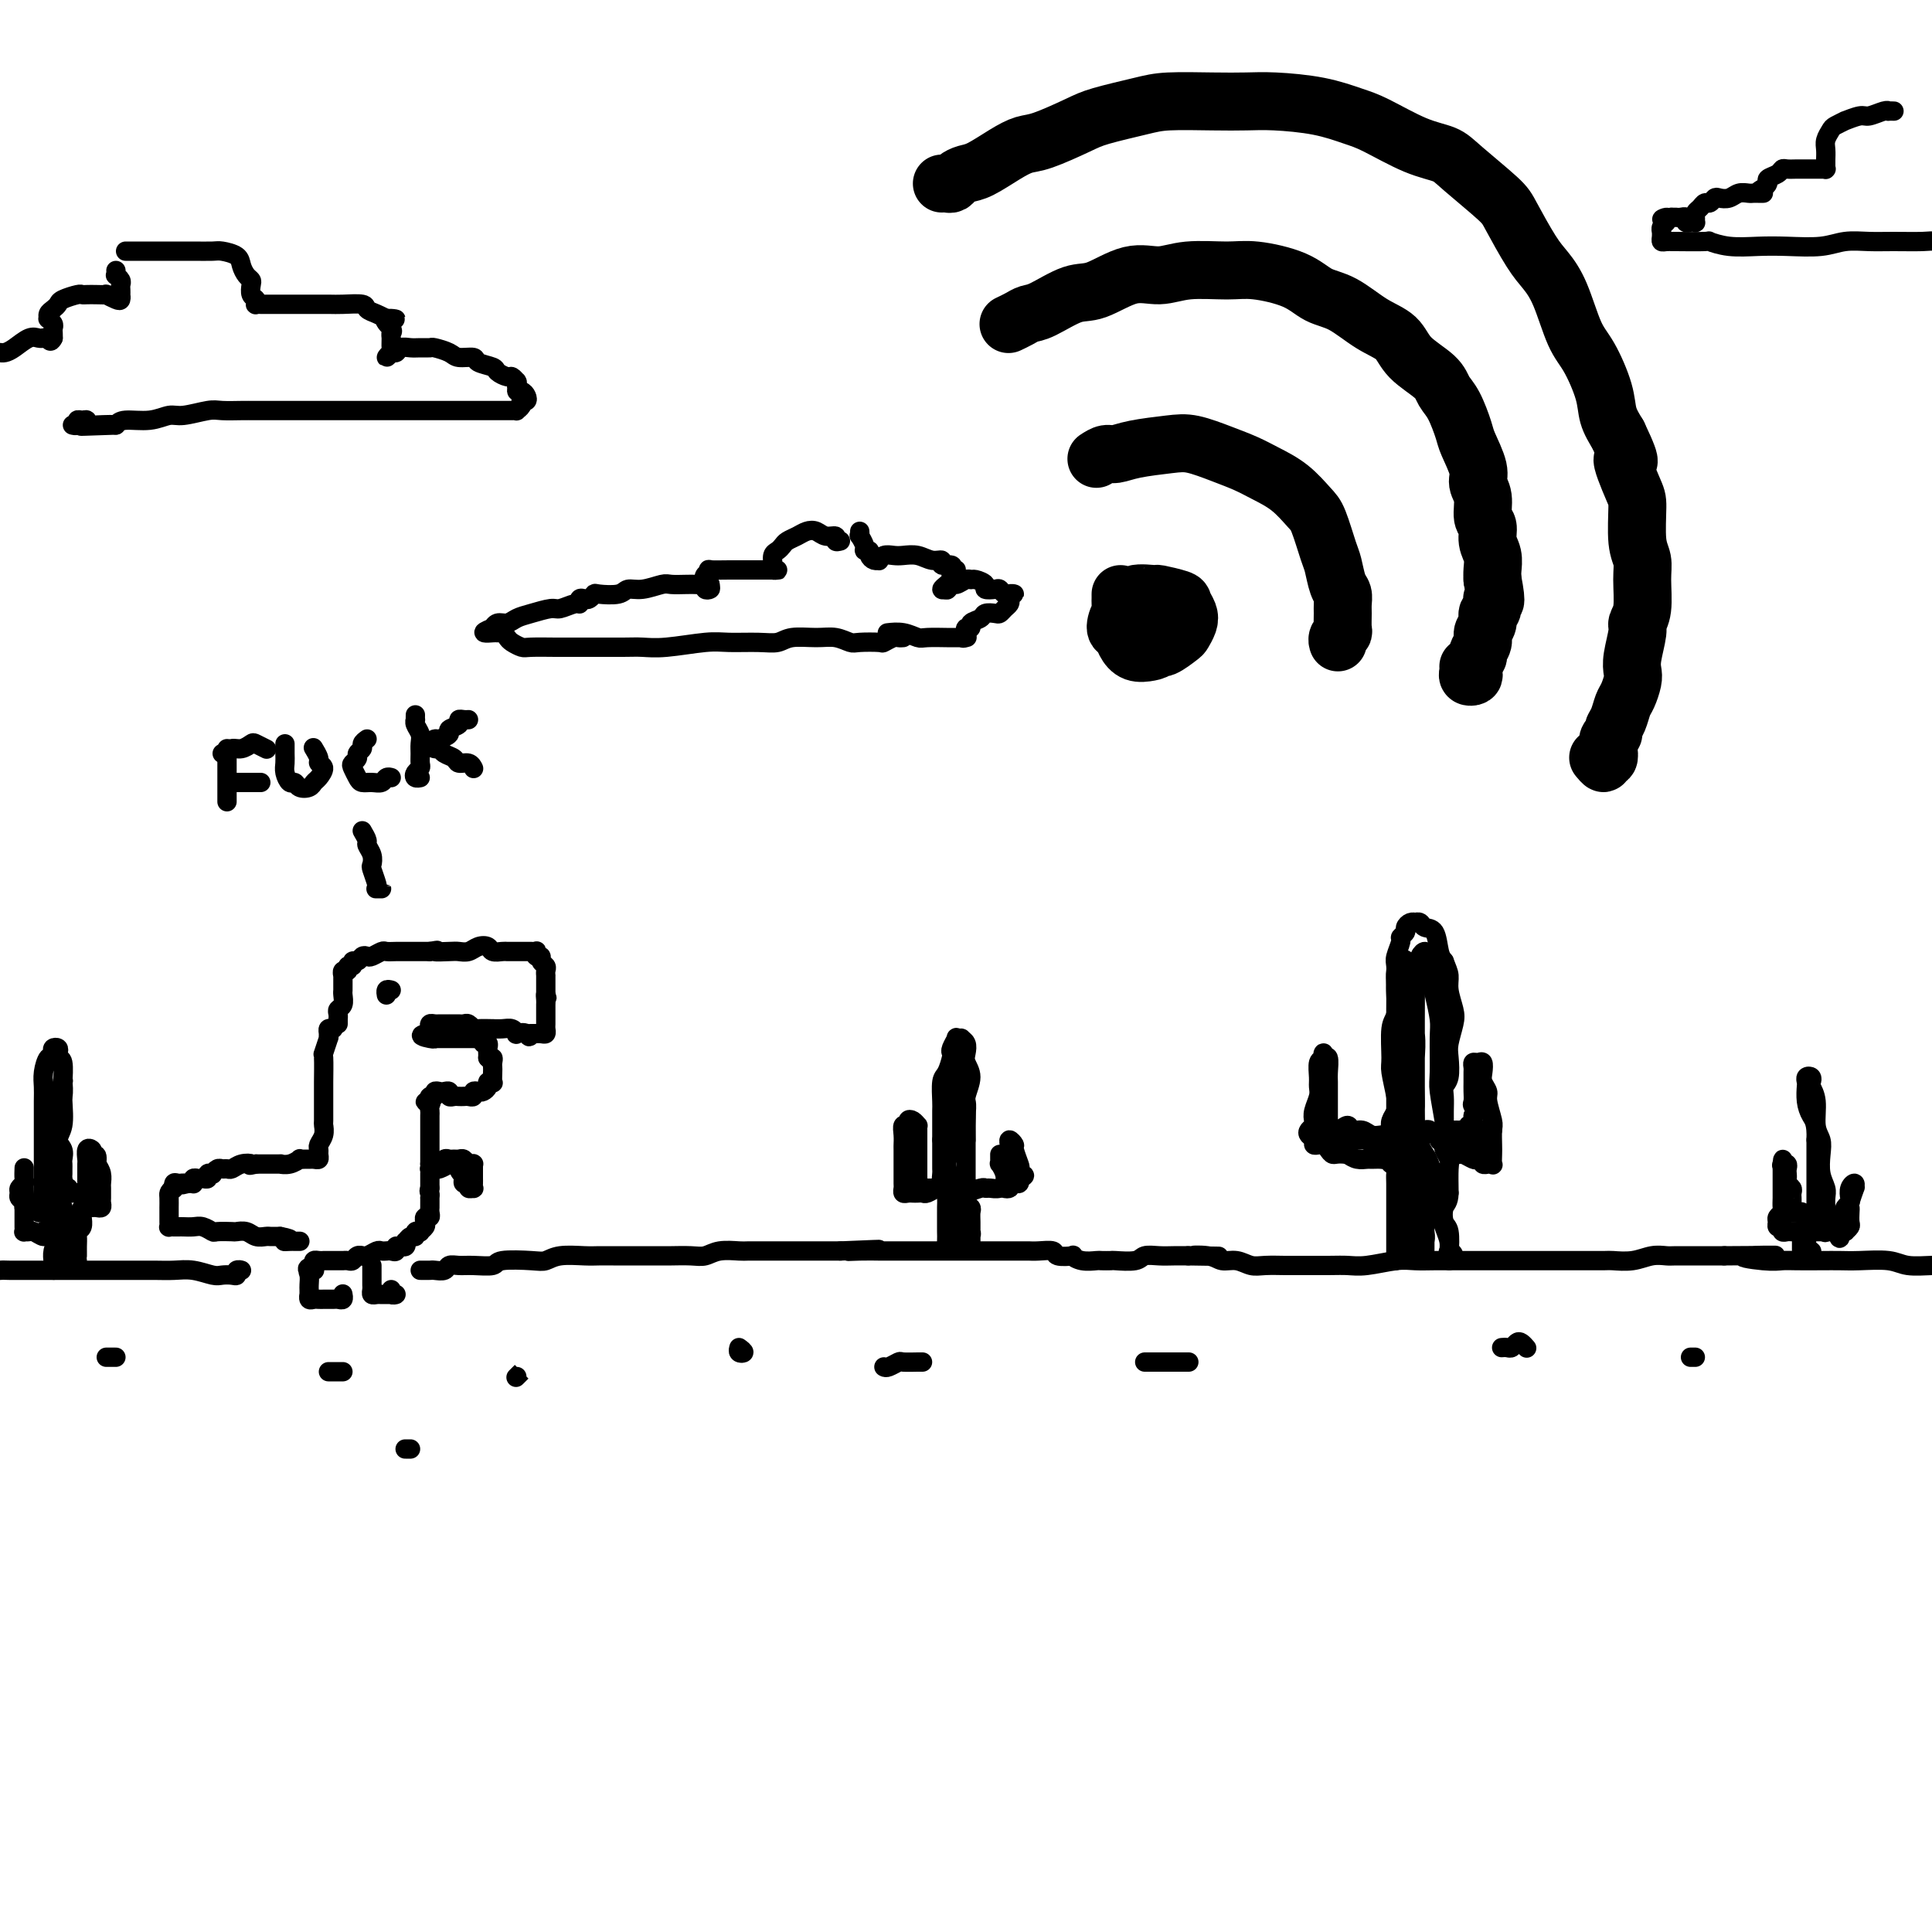 <svg viewBox='0 0 400 400' version='1.1' xmlns='http://www.w3.org/2000/svg' xmlns:xlink='http://www.w3.org/1999/xlink'><g fill='none' stroke='#000000' stroke-width='4' stroke-linecap='round' stroke-linejoin='round'><path d='M70,212c0.002,-0.446 0.004,-0.892 0,-1c-0.004,-0.108 -0.015,0.122 0,0c0.015,-0.122 0.057,-0.596 0,-1c-0.057,-0.404 -0.211,-0.738 0,-1c0.211,-0.262 0.789,-0.451 1,-1c0.211,-0.549 0.057,-1.457 0,-2c-0.057,-0.543 -0.015,-0.720 0,-1c0.015,-0.280 0.004,-0.662 0,-1c-0.004,-0.338 -0.002,-0.630 0,-1c0.002,-0.370 0.005,-0.816 0,-1c-0.005,-0.184 -0.016,-0.106 0,0c0.016,0.106 0.061,0.240 0,0c-0.061,-0.240 -0.227,-0.853 0,-1c0.227,-0.147 0.849,0.172 1,0c0.151,-0.172 -0.167,-0.834 0,-1c0.167,-0.166 0.818,0.166 1,0c0.182,-0.166 -0.107,-0.828 0,-1c0.107,-0.172 0.610,0.146 1,0c0.390,-0.146 0.667,-0.757 1,-1c0.333,-0.243 0.722,-0.118 1,0c0.278,0.118 0.443,0.228 1,0c0.557,-0.228 1.504,-0.793 2,-1c0.496,-0.207 0.542,-0.055 1,0c0.458,0.055 1.329,0.015 2,0c0.671,-0.015 1.142,-0.004 2,0c0.858,0.004 2.102,0.001 3,0c0.898,-0.001 1.449,-0.001 2,0'/><path d='M89,197c2.700,-0.465 0.950,-0.128 1,0c0.050,0.128 1.901,0.047 3,0c1.099,-0.047 1.445,-0.061 2,0c0.555,0.061 1.318,0.199 2,0c0.682,-0.199 1.282,-0.733 2,-1c0.718,-0.267 1.554,-0.268 2,0c0.446,0.268 0.501,0.804 1,1c0.499,0.196 1.443,0.053 2,0c0.557,-0.053 0.727,-0.014 1,0c0.273,0.014 0.650,0.004 1,0c0.350,-0.004 0.672,-0.001 1,0c0.328,0.001 0.663,-0.001 1,0c0.337,0.001 0.678,0.004 1,0c0.322,-0.004 0.626,-0.016 1,0c0.374,0.016 0.817,0.060 1,0c0.183,-0.060 0.105,-0.223 0,0c-0.105,0.223 -0.238,0.833 0,1c0.238,0.167 0.849,-0.109 1,0c0.151,0.109 -0.156,0.603 0,1c0.156,0.397 0.774,0.698 1,1c0.226,0.302 0.061,0.606 0,1c-0.061,0.394 -0.016,0.879 0,1c0.016,0.121 0.004,-0.122 0,0c-0.004,0.122 -0.001,0.610 0,1c0.001,0.390 0.000,0.682 0,1c-0.000,0.318 -0.000,0.662 0,1c0.000,0.338 0.000,0.669 0,1'/><path d='M113,206c0.464,1.344 0.124,0.205 0,0c-0.124,-0.205 -0.033,0.523 0,1c0.033,0.477 0.009,0.701 0,1c-0.009,0.299 -0.002,0.672 0,1c0.002,0.328 0.000,0.613 0,1c-0.000,0.387 0.001,0.878 0,1c-0.001,0.122 -0.003,-0.125 0,0c0.003,0.125 0.011,0.622 0,1c-0.011,0.378 -0.041,0.637 0,1c0.041,0.363 0.152,0.829 0,1c-0.152,0.171 -0.566,0.046 -1,0c-0.434,-0.046 -0.886,-0.012 -1,0c-0.114,0.012 0.110,0.004 0,0c-0.110,-0.004 -0.555,-0.002 -1,0'/><path d='M110,214c-0.567,1.242 -0.483,0.347 -1,0c-0.517,-0.347 -1.635,-0.146 -2,0c-0.365,0.146 0.024,0.235 0,0c-0.024,-0.235 -0.462,-0.795 -1,-1c-0.538,-0.205 -1.177,-0.054 -2,0c-0.823,0.054 -1.831,0.011 -2,0c-0.169,-0.011 0.502,0.011 0,0c-0.502,-0.011 -2.176,-0.056 -3,0c-0.824,0.056 -0.798,0.211 -1,0c-0.202,-0.211 -0.633,-0.789 -1,-1c-0.367,-0.211 -0.672,-0.057 -1,0c-0.328,0.057 -0.679,0.015 -1,0c-0.321,-0.015 -0.611,-0.004 -1,0c-0.389,0.004 -0.878,0.001 -1,0c-0.122,-0.001 0.121,-0.001 0,0c-0.121,0.001 -0.607,0.003 -1,0c-0.393,-0.003 -0.694,-0.012 -1,0c-0.306,0.012 -0.618,0.044 -1,0c-0.382,-0.044 -0.834,-0.166 -1,0c-0.166,0.166 -0.048,0.619 0,1c0.048,0.381 0.024,0.691 0,1'/><path d='M89,214c-3.313,0.226 -1.095,0.793 0,1c1.095,0.207 1.068,0.056 1,0c-0.068,-0.056 -0.177,-0.015 0,0c0.177,0.015 0.639,0.004 1,0c0.361,-0.004 0.621,-0.001 1,0c0.379,0.001 0.879,0.000 1,0c0.121,-0.000 -0.135,-0.000 0,0c0.135,0.000 0.662,-0.000 1,0c0.338,0.000 0.485,0.000 1,0c0.515,-0.000 1.396,-0.001 2,0c0.604,0.001 0.931,0.004 1,0c0.069,-0.004 -0.121,-0.016 0,0c0.121,0.016 0.554,0.060 1,0c0.446,-0.060 0.904,-0.223 1,0c0.096,0.223 -0.170,0.833 0,1c0.170,0.167 0.778,-0.110 1,0c0.222,0.110 0.060,0.607 0,1c-0.060,0.393 -0.017,0.684 0,1c0.017,0.316 0.009,0.658 0,1'/><path d='M101,219c0.226,0.418 0.792,-0.038 1,0c0.208,0.038 0.057,0.571 0,1c-0.057,0.429 -0.019,0.755 0,1c0.019,0.245 0.020,0.408 0,1c-0.020,0.592 -0.061,1.612 0,2c0.061,0.388 0.224,0.143 0,0c-0.224,-0.143 -0.834,-0.183 -1,0c-0.166,0.183 0.114,0.589 0,1c-0.114,0.411 -0.622,0.828 -1,1c-0.378,0.172 -0.626,0.099 -1,0c-0.374,-0.099 -0.874,-0.222 -1,0c-0.126,0.222 0.121,0.791 0,1c-0.121,0.209 -0.611,0.057 -1,0c-0.389,-0.057 -0.678,-0.019 -1,0c-0.322,0.019 -0.678,0.019 -1,0c-0.322,-0.019 -0.611,-0.057 -1,0c-0.389,0.057 -0.879,0.210 -1,0c-0.121,-0.210 0.126,-0.784 0,-1c-0.126,-0.216 -0.626,-0.073 -1,0c-0.374,0.073 -0.622,0.075 -1,0c-0.378,-0.075 -0.885,-0.226 -1,0c-0.115,0.226 0.161,0.830 0,1c-0.161,0.170 -0.760,-0.094 -1,0c-0.240,0.094 -0.120,0.547 0,1'/><path d='M89,228c-1.856,0.416 -0.497,-0.043 0,0c0.497,0.043 0.133,0.590 0,1c-0.133,0.410 -0.036,0.683 0,1c0.036,0.317 0.010,0.676 0,1c-0.010,0.324 -0.003,0.612 0,1c0.003,0.388 0.001,0.877 0,1c-0.001,0.123 -0.000,-0.121 0,0c0.000,0.121 0.000,0.606 0,1c-0.000,0.394 -0.000,0.697 0,1c0.000,0.303 0.000,0.606 0,1c-0.000,0.394 -0.000,0.879 0,1c0.000,0.121 0.000,-0.122 0,0c-0.000,0.122 -0.000,0.607 0,1c0.000,0.393 0.000,0.693 0,1c-0.000,0.307 -0.000,0.621 0,1c0.000,0.379 0.000,0.823 0,1c-0.000,0.177 -0.000,0.089 0,0'/><path d='M89,241c0.179,1.995 0.625,0.482 1,0c0.375,-0.482 0.678,0.067 1,0c0.322,-0.067 0.664,-0.751 1,-1c0.336,-0.249 0.667,-0.063 1,0c0.333,0.063 0.667,0.003 1,0c0.333,-0.003 0.664,0.052 1,0c0.336,-0.052 0.679,-0.210 1,0c0.321,0.210 0.622,0.787 1,1c0.378,0.213 0.833,0.060 1,0c0.167,-0.060 0.045,-0.027 0,0c-0.045,0.027 -0.012,0.049 0,0c0.012,-0.049 0.003,-0.168 0,0c-0.003,0.168 -0.001,0.623 0,1c0.001,0.377 0.001,0.675 0,1c-0.001,0.325 -0.004,0.677 0,1c0.004,0.323 0.016,0.619 0,1c-0.016,0.381 -0.061,0.849 0,1c0.061,0.151 0.226,-0.015 0,0c-0.226,0.015 -0.845,0.211 -1,0c-0.155,-0.211 0.154,-0.830 0,-1c-0.154,-0.170 -0.772,0.108 -1,0c-0.228,-0.108 -0.065,-0.602 0,-1c0.065,-0.398 0.033,-0.699 0,-1'/><path d='M96,243c-0.547,0.143 -0.915,-0.499 -1,-1c-0.085,-0.501 0.114,-0.863 0,-1c-0.114,-0.137 -0.541,-0.051 -1,0c-0.459,0.051 -0.950,0.066 -1,0c-0.050,-0.066 0.340,-0.214 0,0c-0.340,0.214 -1.412,0.792 -2,1c-0.588,0.208 -0.694,0.048 -1,0c-0.306,-0.048 -0.814,0.015 -1,0c-0.186,-0.015 -0.050,-0.109 0,0c0.050,0.109 0.013,0.421 0,1c-0.013,0.579 -0.004,1.425 0,2c0.004,0.575 0.001,0.879 0,1c-0.001,0.121 -0.001,0.061 0,0'/><path d='M89,246c-0.309,0.781 -0.083,0.735 0,1c0.083,0.265 0.022,0.841 0,1c-0.022,0.159 -0.006,-0.098 0,0c0.006,0.098 0.003,0.552 0,1c-0.003,0.448 -0.004,0.890 0,1c0.004,0.110 0.015,-0.111 0,0c-0.015,0.111 -0.055,0.554 0,1c0.055,0.446 0.207,0.894 0,1c-0.207,0.106 -0.772,-0.129 -1,0c-0.228,0.129 -0.118,0.622 0,1c0.118,0.378 0.242,0.641 0,1c-0.242,0.359 -0.852,0.813 -1,1c-0.148,0.187 0.167,0.107 0,0c-0.167,-0.107 -0.815,-0.240 -1,0c-0.185,0.240 0.095,0.853 0,1c-0.095,0.147 -0.564,-0.170 -1,0c-0.436,0.170 -0.838,0.829 -1,1c-0.162,0.171 -0.082,-0.146 0,0c0.082,0.146 0.166,0.756 0,1c-0.166,0.244 -0.583,0.122 -1,0'/><path d='M83,258c-1.166,0.867 -1.082,0.036 -1,0c0.082,-0.036 0.162,0.723 0,1c-0.162,0.277 -0.567,0.073 -1,0c-0.433,-0.073 -0.893,-0.016 -1,0c-0.107,0.016 0.139,-0.010 0,0c-0.139,0.010 -0.663,0.055 -1,0c-0.337,-0.055 -0.485,-0.212 -1,0c-0.515,0.212 -1.395,0.793 -2,1c-0.605,0.207 -0.935,0.041 -1,0c-0.065,-0.041 0.136,0.041 0,0c-0.136,-0.041 -0.610,-0.207 -1,0c-0.390,0.207 -0.696,0.788 -1,1c-0.304,0.212 -0.606,0.057 -1,0c-0.394,-0.057 -0.879,-0.015 -1,0c-0.121,0.015 0.121,0.004 0,0c-0.121,-0.004 -0.606,-0.001 -1,0c-0.394,0.001 -0.697,0.001 -1,0c-0.303,-0.001 -0.607,-0.001 -1,0c-0.393,0.001 -0.876,0.003 -1,0c-0.124,-0.003 0.111,-0.011 0,0c-0.111,0.011 -0.568,0.041 -1,0c-0.432,-0.041 -0.838,-0.155 -1,0c-0.162,0.155 -0.081,0.577 0,1'/><path d='M65,262c-2.724,0.854 -0.534,0.988 0,1c0.534,0.012 -0.589,-0.098 -1,0c-0.411,0.098 -0.110,0.403 0,1c0.110,0.597 0.029,1.484 0,2c-0.029,0.516 -0.005,0.660 0,1c0.005,0.340 -0.010,0.876 0,1c0.010,0.124 0.044,-0.163 0,0c-0.044,0.163 -0.167,0.776 0,1c0.167,0.224 0.622,0.060 1,0c0.378,-0.060 0.678,-0.016 1,0c0.322,0.016 0.664,0.005 1,0c0.336,-0.005 0.664,-0.005 1,0c0.336,0.005 0.678,0.015 1,0c0.322,-0.015 0.622,-0.057 1,0c0.378,0.057 0.833,0.211 1,0c0.167,-0.211 0.045,-0.788 0,-1c-0.045,-0.212 -0.013,-0.061 0,0c0.013,0.061 0.006,0.030 0,0'/><path d='M77,262c-0.000,0.447 -0.000,0.893 0,1c0.000,0.107 0.000,-0.126 0,0c-0.000,0.126 -0.001,0.612 0,1c0.001,0.388 0.003,0.678 0,1c-0.003,0.322 -0.012,0.675 0,1c0.012,0.325 0.046,0.623 0,1c-0.046,0.377 -0.171,0.833 0,1c0.171,0.167 0.637,0.045 1,0c0.363,-0.045 0.624,-0.012 1,0c0.376,0.012 0.868,0.004 1,0c0.132,-0.004 -0.094,-0.005 0,0c0.094,0.005 0.509,0.015 1,0c0.491,-0.015 1.060,-0.056 1,0c-0.060,0.056 -0.747,0.207 -1,0c-0.253,-0.207 -0.072,-0.774 0,-1c0.072,-0.226 0.036,-0.113 0,0'/><path d='M69,213c-0.425,-0.076 -0.850,-0.152 -1,0c-0.150,0.152 -0.026,0.534 0,1c0.026,0.466 -0.046,1.018 0,1c0.046,-0.018 0.208,-0.604 0,0c-0.208,0.604 -0.788,2.400 -1,3c-0.212,0.600 -0.057,0.003 0,1c0.057,0.997 0.015,3.586 0,5c-0.015,1.414 -0.003,1.653 0,2c0.003,0.347 -0.003,0.804 0,2c0.003,1.196 0.015,3.133 0,4c-0.015,0.867 -0.057,0.666 0,1c0.057,0.334 0.212,1.204 0,2c-0.212,0.796 -0.792,1.520 -1,2c-0.208,0.480 -0.045,0.717 0,1c0.045,0.283 -0.029,0.612 0,1c0.029,0.388 0.161,0.836 0,1c-0.161,0.164 -0.616,0.043 -1,0c-0.384,-0.043 -0.697,-0.008 -1,0c-0.303,0.008 -0.597,-0.012 -1,0c-0.403,0.012 -0.914,0.056 -1,0c-0.086,-0.056 0.255,-0.211 0,0c-0.255,0.211 -1.104,0.789 -2,1c-0.896,0.211 -1.838,0.057 -2,0c-0.162,-0.057 0.456,-0.015 0,0c-0.456,0.015 -1.988,0.004 -3,0c-1.012,-0.004 -1.506,-0.002 -2,0'/><path d='M53,241c-2.145,0.480 -1.009,0.182 -1,0c0.009,-0.182 -1.111,-0.246 -2,0c-0.889,0.246 -1.549,0.802 -2,1c-0.451,0.198 -0.694,0.039 -1,0c-0.306,-0.039 -0.674,0.041 -1,0c-0.326,-0.041 -0.608,-0.203 -1,0c-0.392,0.203 -0.893,0.772 -1,1c-0.107,0.228 0.179,0.114 0,0c-0.179,-0.114 -0.822,-0.228 -1,0c-0.178,0.228 0.110,0.797 0,1c-0.110,0.203 -0.617,0.040 -1,0c-0.383,-0.040 -0.641,0.042 -1,0c-0.359,-0.042 -0.818,-0.207 -1,0c-0.182,0.207 -0.088,0.787 0,1c0.088,0.213 0.168,0.061 0,0c-0.168,-0.061 -0.584,-0.030 -1,0'/><path d='M39,245c-2.348,0.613 -1.218,0.145 -1,0c0.218,-0.145 -0.478,0.031 -1,0c-0.522,-0.031 -0.872,-0.271 -1,0c-0.128,0.271 -0.034,1.052 0,1c0.034,-0.052 0.009,-0.937 0,-1c-0.009,-0.063 -0.003,0.696 0,1c0.003,0.304 0.001,0.152 0,0'/><path d='M36,246c-0.691,0.354 -0.917,0.739 -1,1c-0.083,0.261 -0.022,0.399 0,1c0.022,0.601 0.006,1.666 0,2c-0.006,0.334 -0.001,-0.065 0,0c0.001,0.065 -0.000,0.592 0,1c0.000,0.408 0.003,0.698 0,1c-0.003,0.302 -0.012,0.617 0,1c0.012,0.383 0.044,0.835 0,1c-0.044,0.165 -0.163,0.045 0,0c0.163,-0.045 0.610,-0.013 1,0c0.390,0.013 0.725,0.007 1,0c0.275,-0.007 0.491,-0.016 1,0c0.509,0.016 1.310,0.057 2,0c0.690,-0.057 1.269,-0.211 2,0c0.731,0.211 1.613,0.788 2,1c0.387,0.212 0.277,0.061 1,0c0.723,-0.061 2.277,-0.030 3,0c0.723,0.030 0.613,0.061 1,0c0.387,-0.061 1.269,-0.212 2,0c0.731,0.212 1.309,0.789 2,1c0.691,0.211 1.494,0.057 2,0c0.506,-0.057 0.713,-0.015 1,0c0.287,0.015 0.653,0.004 1,0c0.347,-0.004 0.673,-0.002 1,0'/><path d='M58,256c3.736,0.691 1.575,0.917 1,1c-0.575,0.083 0.434,0.022 1,0c0.566,-0.022 0.688,-0.006 1,0c0.313,0.006 0.816,0.002 1,0c0.184,-0.002 0.050,-0.000 0,0c-0.050,0.000 -0.014,0.000 0,0c0.014,-0.000 0.007,-0.000 0,0'/><path d='M81,205c-0.422,-0.111 -0.844,-0.222 -1,0c-0.156,0.222 -0.044,0.778 0,1c0.044,0.222 0.022,0.111 0,0'/><path d='M87,263c0.325,-0.002 0.650,-0.004 1,0c0.350,0.004 0.726,0.015 1,0c0.274,-0.015 0.445,-0.057 1,0c0.555,0.057 1.494,0.212 2,0c0.506,-0.212 0.579,-0.793 1,-1c0.421,-0.207 1.191,-0.042 2,0c0.809,0.042 1.658,-0.040 3,0c1.342,0.040 3.175,0.203 4,0c0.825,-0.203 0.640,-0.772 2,-1c1.360,-0.228 4.265,-0.114 6,0c1.735,0.114 2.301,0.227 3,0c0.699,-0.227 1.532,-0.793 3,-1c1.468,-0.207 3.570,-0.056 5,0c1.430,0.056 2.187,0.015 3,0c0.813,-0.015 1.682,-0.004 3,0c1.318,0.004 3.084,0.001 4,0c0.916,-0.001 0.983,0.001 2,0c1.017,-0.001 2.984,-0.004 4,0c1.016,0.004 1.081,0.015 2,0c0.919,-0.015 2.692,-0.057 4,0c1.308,0.057 2.152,0.211 3,0c0.848,-0.211 1.701,-0.789 3,-1c1.299,-0.211 3.043,-0.057 4,0c0.957,0.057 1.128,0.015 2,0c0.872,-0.015 2.445,-0.004 4,0c1.555,0.004 3.094,0.001 4,0c0.906,-0.001 1.181,-0.000 2,0c0.819,0.000 2.182,0.000 3,0c0.818,-0.000 1.091,-0.000 2,0c0.909,0.000 2.455,0.000 4,0'/><path d='M174,259c14.136,-0.619 5.978,-0.166 3,0c-2.978,0.166 -0.774,0.044 1,0c1.774,-0.044 3.119,-0.012 4,0c0.881,0.012 1.299,0.003 2,0c0.701,-0.003 1.684,-0.001 3,0c1.316,0.001 2.965,0.000 4,0c1.035,-0.000 1.456,-0.000 2,0c0.544,0.000 1.212,0.000 2,0c0.788,-0.000 1.695,-0.000 3,0c1.305,0.000 3.008,0.000 4,0c0.992,-0.000 1.274,-0.000 2,0c0.726,0.000 1.898,0.000 3,0c1.102,-0.000 2.135,-0.001 3,0c0.865,0.001 1.563,0.004 2,0c0.437,-0.004 0.612,-0.015 1,0c0.388,0.015 0.989,0.056 2,0c1.011,-0.056 2.433,-0.207 3,0c0.567,0.207 0.278,0.774 1,1c0.722,0.226 2.454,0.113 3,0c0.546,-0.113 -0.095,-0.226 0,0c0.095,0.226 0.926,0.792 2,1c1.074,0.208 2.393,0.057 3,0c0.607,-0.057 0.504,-0.019 1,0c0.496,0.019 1.592,0.019 2,0c0.408,-0.019 0.129,-0.058 1,0c0.871,0.058 2.894,0.212 4,0c1.106,-0.212 1.297,-0.789 2,-1c0.703,-0.211 1.920,-0.057 3,0c1.080,0.057 2.023,0.016 3,0c0.977,-0.016 1.989,-0.008 3,0'/><path d='M246,260c11.509,0.172 4.280,0.102 2,0c-2.280,-0.102 0.388,-0.238 2,0c1.612,0.238 2.169,0.848 3,1c0.831,0.152 1.938,-0.156 3,0c1.062,0.156 2.080,0.774 3,1c0.920,0.226 1.744,0.060 3,0c1.256,-0.060 2.945,-0.015 4,0c1.055,0.015 1.475,0.000 3,0c1.525,-0.000 4.154,0.014 6,0c1.846,-0.014 2.910,-0.056 4,0c1.090,0.056 2.207,0.211 4,0c1.793,-0.211 4.262,-0.789 6,-1c1.738,-0.211 2.744,-0.057 4,0c1.256,0.057 2.760,0.015 4,0c1.240,-0.015 2.215,-0.004 4,0c1.785,0.004 4.378,0.001 6,0c1.622,-0.001 2.272,-0.000 3,0c0.728,0.000 1.532,0.000 3,0c1.468,-0.000 3.598,0.000 5,0c1.402,-0.000 2.075,-0.000 3,0c0.925,0.000 2.102,0.001 3,0c0.898,-0.001 1.517,-0.004 3,0c1.483,0.004 3.829,0.015 5,0c1.171,-0.015 1.165,-0.057 2,0c0.835,0.057 2.509,0.211 4,0c1.491,-0.211 2.797,-0.789 4,-1c1.203,-0.211 2.303,-0.057 3,0c0.697,0.057 0.991,0.015 2,0c1.009,-0.015 2.733,-0.004 4,0c1.267,0.004 2.076,0.001 3,0c0.924,-0.001 1.962,-0.001 3,0'/><path d='M357,260c18.179,-0.061 8.126,-0.212 5,0c-3.126,0.212 0.674,0.789 3,1c2.326,0.211 3.179,0.057 4,0c0.821,-0.057 1.609,-0.016 3,0c1.391,0.016 3.385,0.008 5,0c1.615,-0.008 2.851,-0.016 4,0c1.149,0.016 2.209,0.057 4,0c1.791,-0.057 4.311,-0.211 6,0c1.689,0.211 2.546,0.789 4,1c1.454,0.211 3.504,0.055 5,0c1.496,-0.055 2.438,-0.010 4,0c1.562,0.010 3.745,-0.014 5,0c1.255,0.014 1.583,0.068 3,0c1.417,-0.068 3.924,-0.256 5,0c1.076,0.256 0.722,0.958 1,1c0.278,0.042 1.188,-0.576 2,-1c0.812,-0.424 1.526,-0.652 1,-1c-0.526,-0.348 -2.293,-0.814 -3,-1c-0.707,-0.186 -0.353,-0.093 0,0'/><path d='M49,263c0.540,0.030 1.081,0.060 1,0c-0.081,-0.060 -0.782,-0.211 -1,0c-0.218,0.211 0.049,0.785 0,1c-0.049,0.215 -0.414,0.072 -1,0c-0.586,-0.072 -1.394,-0.072 -2,0c-0.606,0.072 -1.010,0.215 -2,0c-0.990,-0.215 -2.565,-0.790 -4,-1c-1.435,-0.210 -2.729,-0.056 -4,0c-1.271,0.056 -2.520,0.015 -4,0c-1.480,-0.015 -3.190,-0.004 -5,0c-1.810,0.004 -3.720,0.001 -5,0c-1.280,-0.001 -1.931,-0.000 -3,0c-1.069,0.000 -2.555,0.000 -4,0c-1.445,-0.000 -2.848,-0.000 -4,0c-1.152,0.000 -2.051,0.001 -3,0c-0.949,-0.001 -1.946,-0.004 -3,0c-1.054,0.004 -2.166,0.014 -3,0c-0.834,-0.014 -1.391,-0.053 -2,0c-0.609,0.053 -1.270,0.196 -2,0c-0.730,-0.196 -1.530,-0.732 -2,-1c-0.470,-0.268 -0.611,-0.268 -1,0c-0.389,0.268 -1.028,0.803 -1,1c0.028,0.197 0.722,0.056 1,0c0.278,-0.056 0.139,-0.028 0,0'/><path d='M197,258c-0.423,0.054 -0.845,0.109 -1,0c-0.155,-0.109 -0.042,-0.381 0,-1c0.042,-0.619 0.011,-1.584 0,-2c-0.011,-0.416 -0.004,-0.282 0,-1c0.004,-0.718 0.005,-2.288 0,-3c-0.005,-0.712 -0.015,-0.567 0,-1c0.015,-0.433 0.057,-1.443 0,-2c-0.057,-0.557 -0.211,-0.661 0,-1c0.211,-0.339 0.788,-0.914 1,-1c0.212,-0.086 0.061,0.315 0,1c-0.061,0.685 -0.032,1.654 0,2c0.032,0.346 0.065,0.070 0,1c-0.065,0.930 -0.229,3.066 0,4c0.229,0.934 0.850,0.666 1,1c0.150,0.334 -0.170,1.269 0,2c0.170,0.731 0.830,1.256 1,1c0.170,-0.256 -0.151,-1.294 0,-2c0.151,-0.706 0.772,-1.079 1,-2c0.228,-0.921 0.061,-2.390 0,-3c-0.061,-0.610 -0.016,-0.359 0,-1c0.016,-0.641 0.004,-2.173 0,-3c-0.004,-0.827 -0.001,-0.951 0,-1c0.001,-0.049 0.001,-0.025 0,0'/><path d='M200,246c0.311,-1.802 0.087,-0.805 0,0c-0.087,0.805 -0.037,1.420 0,2c0.037,0.580 0.063,1.127 0,2c-0.063,0.873 -0.213,2.073 0,3c0.213,0.927 0.789,1.581 1,2c0.211,0.419 0.057,0.604 0,1c-0.057,0.396 -0.015,1.003 0,1c0.015,-0.003 0.005,-0.617 0,-1c-0.005,-0.383 -0.005,-0.536 0,-1c0.005,-0.464 0.015,-1.238 0,-2c-0.015,-0.762 -0.057,-1.511 0,-2c0.057,-0.489 0.211,-0.719 0,-1c-0.211,-0.281 -0.788,-0.614 -1,-1c-0.212,-0.386 -0.061,-0.825 0,-1c0.061,-0.175 0.030,-0.088 0,0'/><path d='M196,246c-0.438,-0.008 -0.877,-0.016 -1,0c-0.123,0.016 0.069,0.057 0,0c-0.069,-0.057 -0.400,-0.211 -1,0c-0.600,0.211 -1.470,0.788 -2,1c-0.530,0.212 -0.720,0.058 -1,0c-0.280,-0.058 -0.649,-0.019 -1,0c-0.351,0.019 -0.682,0.017 -1,0c-0.318,-0.017 -0.621,-0.050 -1,0c-0.379,0.050 -0.834,0.182 -1,0c-0.166,-0.182 -0.045,-0.676 0,-1c0.045,-0.324 0.012,-0.476 0,-1c-0.012,-0.524 -0.003,-1.421 0,-2c0.003,-0.579 0.001,-0.840 0,-1c-0.001,-0.160 -0.001,-0.219 0,-1c0.001,-0.781 0.004,-2.285 0,-3c-0.004,-0.715 -0.016,-0.640 0,-1c0.016,-0.360 0.060,-1.155 0,-2c-0.060,-0.845 -0.222,-1.739 0,-2c0.222,-0.261 0.830,0.112 1,0c0.170,-0.112 -0.098,-0.708 0,-1c0.098,-0.292 0.562,-0.281 1,0c0.438,0.281 0.849,0.832 1,1c0.151,0.168 0.040,-0.046 0,0c-0.040,0.046 -0.011,0.350 0,1c0.011,0.650 0.003,1.644 0,2c-0.003,0.356 -0.001,0.075 0,1c0.001,0.925 0.000,3.057 0,4c-0.000,0.943 -0.000,0.698 0,1c0.000,0.302 0.000,1.151 0,2'/><path d='M190,244c0.311,2.022 0.087,1.078 0,1c-0.087,-0.078 -0.038,0.711 0,1c0.038,0.289 0.065,0.077 0,0c-0.065,-0.077 -0.221,-0.021 0,0c0.221,0.021 0.819,0.006 1,0c0.181,-0.006 -0.053,-0.001 0,0c0.053,0.001 0.395,0.000 1,0c0.605,-0.000 1.473,-0.000 2,0c0.527,0.000 0.713,-0.000 1,0c0.287,0.000 0.677,0.001 1,0c0.323,-0.001 0.580,-0.002 1,0c0.420,0.002 1.002,0.008 1,0c-0.002,-0.008 -0.589,-0.029 -1,0c-0.411,0.029 -0.646,0.108 -1,0c-0.354,-0.108 -0.827,-0.404 -1,-1c-0.173,-0.596 -0.046,-1.494 0,-2c0.046,-0.506 0.012,-0.620 0,-1c-0.012,-0.380 -0.003,-1.025 0,-2c0.003,-0.975 0.001,-2.278 0,-3c-0.001,-0.722 -0.000,-0.861 0,-1'/><path d='M195,236c0.001,-1.906 0.003,-2.172 0,-3c-0.003,-0.828 -0.011,-2.218 0,-3c0.011,-0.782 0.042,-0.955 0,-2c-0.042,-1.045 -0.156,-2.961 0,-4c0.156,-1.039 0.582,-1.200 1,-2c0.418,-0.800 0.829,-2.239 1,-3c0.171,-0.761 0.102,-0.845 0,-1c-0.102,-0.155 -0.239,-0.382 0,-1c0.239,-0.618 0.852,-1.628 1,-2c0.148,-0.372 -0.170,-0.108 0,0c0.170,0.108 0.829,0.059 1,0c0.171,-0.059 -0.146,-0.127 0,0c0.146,0.127 0.753,0.449 1,1c0.247,0.551 0.133,1.330 0,2c-0.133,0.670 -0.284,1.231 0,2c0.284,0.769 1.004,1.745 1,3c-0.004,1.255 -0.733,2.787 -1,4c-0.267,1.213 -0.071,2.107 0,3c0.071,0.893 0.019,1.786 0,3c-0.019,1.214 -0.005,2.750 0,4c0.005,1.250 0.001,2.216 0,3c-0.001,0.784 -0.000,1.387 0,2c0.000,0.613 0.000,1.236 0,2c-0.000,0.764 -0.000,1.669 0,2c0.000,0.331 0.000,0.087 0,0c-0.000,-0.087 -0.000,-0.018 0,0c0.000,0.018 0.000,-0.016 0,-1c-0.000,-0.984 -0.000,-2.919 0,-4c0.000,-1.081 0.000,-1.309 0,-2c-0.000,-0.691 -0.000,-1.846 0,-3'/><path d='M200,236c-0.017,-2.229 -0.060,-3.803 0,-5c0.060,-1.197 0.223,-2.017 0,-3c-0.223,-0.983 -0.830,-2.131 -1,-3c-0.170,-0.869 0.098,-1.461 0,-2c-0.098,-0.539 -0.563,-1.026 -1,-1c-0.437,0.026 -0.848,0.566 -1,1c-0.152,0.434 -0.046,0.761 0,2c0.046,1.239 0.030,3.390 0,5c-0.030,1.610 -0.075,2.679 0,4c0.075,1.321 0.269,2.892 0,4c-0.269,1.108 -1.001,1.751 -1,3c0.001,1.249 0.735,3.105 1,4c0.265,0.895 0.059,0.829 0,1c-0.059,0.171 0.027,0.578 0,1c-0.027,0.422 -0.168,0.860 0,1c0.168,0.140 0.644,-0.019 1,0c0.356,0.019 0.592,0.215 1,0c0.408,-0.215 0.987,-0.843 1,-1c0.013,-0.157 -0.541,0.155 0,0c0.541,-0.155 2.177,-0.777 3,-1c0.823,-0.223 0.833,-0.046 1,0c0.167,0.046 0.492,-0.041 1,0c0.508,0.041 1.197,0.208 2,0c0.803,-0.208 1.718,-0.790 2,-1c0.282,-0.210 -0.069,-0.046 0,0c0.069,0.046 0.557,-0.026 1,0c0.443,0.026 0.841,0.150 1,0c0.159,-0.150 0.080,-0.575 0,-1'/><path d='M211,244c2.170,-0.789 0.597,-0.760 0,-1c-0.597,-0.240 -0.216,-0.749 0,-1c0.216,-0.251 0.268,-0.246 0,-1c-0.268,-0.754 -0.856,-2.269 -1,-3c-0.144,-0.731 0.158,-0.678 0,-1c-0.158,-0.322 -0.774,-1.018 -1,-1c-0.226,0.018 -0.060,0.750 0,1c0.060,0.250 0.016,0.016 0,0c-0.016,-0.016 -0.005,0.184 0,1c0.005,0.816 0.002,2.247 0,3c-0.002,0.753 -0.004,0.829 0,1c0.004,0.171 0.015,0.436 0,1c-0.015,0.564 -0.056,1.428 0,2c0.056,0.572 0.207,0.853 0,1c-0.207,0.147 -0.774,0.159 -1,0c-0.226,-0.159 -0.113,-0.490 0,-1c0.113,-0.510 0.226,-1.198 0,-2c-0.226,-0.802 -0.793,-1.718 -1,-2c-0.207,-0.282 -0.056,0.069 0,0c0.056,-0.069 0.015,-0.557 0,-1c-0.015,-0.443 -0.004,-0.841 0,-1c0.004,-0.159 0.002,-0.080 0,0'/><path d='M289,261c0.000,-0.362 0.000,-0.724 0,-1c-0.000,-0.276 -0.000,-0.466 0,-1c0.000,-0.534 0.000,-1.410 0,-2c-0.000,-0.590 -0.000,-0.892 0,-2c0.000,-1.108 0.001,-3.023 0,-4c-0.001,-0.977 -0.004,-1.018 0,-2c0.004,-0.982 0.015,-2.907 0,-4c-0.015,-1.093 -0.055,-1.354 0,-2c0.055,-0.646 0.207,-1.677 0,-2c-0.207,-0.323 -0.773,0.061 -1,0c-0.227,-0.061 -0.115,-0.566 0,-1c0.115,-0.434 0.234,-0.796 0,-1c-0.234,-0.204 -0.821,-0.251 -1,0c-0.179,0.251 0.051,0.800 0,1c-0.051,0.200 -0.384,0.051 -1,0c-0.616,-0.051 -1.516,-0.003 -2,0c-0.484,0.003 -0.553,-0.038 -1,0c-0.447,0.038 -1.270,0.154 -2,0c-0.730,-0.154 -1.365,-0.577 -2,-1'/><path d='M279,239c-2.179,-0.265 -2.626,0.073 -3,0c-0.374,-0.073 -0.674,-0.559 -1,-1c-0.326,-0.441 -0.679,-0.839 -1,-1c-0.321,-0.161 -0.609,-0.084 -1,0c-0.391,0.084 -0.886,0.177 -1,0c-0.114,-0.177 0.152,-0.624 0,-1c-0.152,-0.376 -0.721,-0.680 -1,-1c-0.279,-0.320 -0.267,-0.656 0,-1c0.267,-0.344 0.789,-0.697 1,-1c0.211,-0.303 0.109,-0.555 0,-1c-0.109,-0.445 -0.226,-1.082 0,-2c0.226,-0.918 0.796,-2.115 1,-3c0.204,-0.885 0.041,-1.458 0,-2c-0.041,-0.542 0.041,-1.055 0,-2c-0.041,-0.945 -0.203,-2.323 0,-3c0.203,-0.677 0.772,-0.655 1,-1c0.228,-0.345 0.114,-1.059 0,-1c-0.114,0.059 -0.227,0.890 0,1c0.227,0.110 0.793,-0.500 1,0c0.207,0.500 0.056,2.112 0,3c-0.056,0.888 -0.015,1.054 0,2c0.015,0.946 0.004,2.673 0,4c-0.004,1.327 -0.002,2.254 0,3c0.002,0.746 0.003,1.310 0,2c-0.003,0.690 -0.012,1.505 0,2c0.012,0.495 0.044,0.669 0,1c-0.044,0.331 -0.166,0.820 0,1c0.166,0.180 0.619,0.051 1,0c0.381,-0.051 0.691,-0.026 1,0'/><path d='M277,237c0.789,2.691 0.760,0.917 1,0c0.240,-0.917 0.749,-0.977 1,-1c0.251,-0.023 0.245,-0.007 1,0c0.755,0.007 2.269,0.007 3,0c0.731,-0.007 0.677,-0.020 1,0c0.323,0.020 1.023,0.073 1,0c-0.023,-0.073 -0.770,-0.272 -1,0c-0.230,0.272 0.055,1.016 0,1c-0.055,-0.016 -0.452,-0.793 -1,-1c-0.548,-0.207 -1.248,0.154 -2,0c-0.752,-0.154 -1.555,-0.825 -2,-1c-0.445,-0.175 -0.533,0.144 -1,0c-0.467,-0.144 -1.314,-0.753 -2,-1c-0.686,-0.247 -1.211,-0.134 -1,0c0.211,0.134 1.158,0.288 2,0c0.842,-0.288 1.577,-1.020 2,-1c0.423,0.020 0.533,0.790 1,1c0.467,0.210 1.292,-0.141 2,0c0.708,0.141 1.300,0.773 2,1c0.700,0.227 1.508,0.050 2,0c0.492,-0.050 0.668,0.028 1,0c0.332,-0.028 0.820,-0.161 1,0c0.180,0.161 0.051,0.618 0,1c-0.051,0.382 -0.026,0.691 0,1'/><path d='M288,237c1.162,0.621 -0.435,0.175 -1,0c-0.565,-0.175 -0.100,-0.077 0,0c0.100,0.077 -0.166,0.134 0,0c0.166,-0.134 0.763,-0.459 1,-1c0.237,-0.541 0.112,-1.297 0,-2c-0.112,-0.703 -0.212,-1.353 0,-2c0.212,-0.647 0.735,-1.290 1,-2c0.265,-0.710 0.271,-1.487 0,-3c-0.271,-1.513 -0.819,-3.763 -1,-5c-0.181,-1.237 0.004,-1.461 0,-3c-0.004,-1.539 -0.197,-4.394 0,-6c0.197,-1.606 0.784,-1.962 1,-3c0.216,-1.038 0.062,-2.758 0,-4c-0.062,-1.242 -0.032,-2.006 0,-3c0.032,-0.994 0.065,-2.217 0,-3c-0.065,-0.783 -0.228,-1.127 0,-2c0.228,-0.873 0.849,-2.276 1,-3c0.151,-0.724 -0.166,-0.768 0,-1c0.166,-0.232 0.814,-0.650 1,-1c0.186,-0.350 -0.091,-0.631 0,-1c0.091,-0.369 0.548,-0.827 1,-1c0.452,-0.173 0.898,-0.060 1,0c0.102,0.060 -0.142,0.068 0,0c0.142,-0.068 0.668,-0.212 1,0c0.332,0.212 0.470,0.778 1,1c0.530,0.222 1.450,0.098 2,1c0.550,0.902 0.728,2.829 1,4c0.272,1.171 0.636,1.585 1,2'/><path d='M299,199c0.551,1.482 0.929,2.186 1,3c0.071,0.814 -0.163,1.739 0,3c0.163,1.261 0.724,2.859 1,4c0.276,1.141 0.266,1.825 0,3c-0.266,1.175 -0.789,2.842 -1,4c-0.211,1.158 -0.109,1.808 0,3c0.109,1.192 0.225,2.925 0,4c-0.225,1.075 -0.792,1.492 -1,2c-0.208,0.508 -0.056,1.108 0,2c0.056,0.892 0.015,2.075 0,3c-0.015,0.925 -0.004,1.592 0,2c0.004,0.408 0.001,0.557 0,1c-0.001,0.443 -0.001,1.180 0,2c0.001,0.820 0.001,1.724 0,2c-0.001,0.276 -0.004,-0.076 0,0c0.004,0.076 0.015,0.579 0,0c-0.015,-0.579 -0.057,-2.242 0,-3c0.057,-0.758 0.212,-0.613 0,-2c-0.212,-1.387 -0.792,-4.307 -1,-6c-0.208,-1.693 -0.044,-2.161 0,-4c0.044,-1.839 -0.030,-5.050 0,-7c0.030,-1.950 0.166,-2.641 0,-4c-0.166,-1.359 -0.632,-3.388 -1,-5c-0.368,-1.612 -0.638,-2.808 -1,-4c-0.362,-1.192 -0.815,-2.380 -1,-3c-0.185,-0.620 -0.101,-0.671 0,-1c0.101,-0.329 0.220,-0.935 0,-1c-0.220,-0.065 -0.777,0.410 -1,1c-0.223,0.590 -0.111,1.295 0,2'/><path d='M294,200c-1.000,-3.484 -1.001,6.305 -1,11c0.001,4.695 0.004,4.297 0,6c-0.004,1.703 -0.015,5.508 0,8c0.015,2.492 0.058,3.670 0,5c-0.058,1.330 -0.215,2.812 0,4c0.215,1.188 0.804,2.081 1,3c0.196,0.919 -0.000,1.863 0,2c0.000,0.137 0.196,-0.535 0,-1c-0.196,-0.465 -0.785,-0.725 -1,-1c-0.215,-0.275 -0.057,-0.566 0,-2c0.057,-1.434 0.011,-4.012 0,-6c-0.011,-1.988 0.012,-3.386 0,-5c-0.012,-1.614 -0.060,-3.442 0,-5c0.060,-1.558 0.227,-2.845 0,-5c-0.227,-2.155 -0.848,-5.178 -1,-7c-0.152,-1.822 0.166,-2.445 0,-3c-0.166,-0.555 -0.815,-1.044 -1,-2c-0.185,-0.956 0.094,-2.378 0,-3c-0.094,-0.622 -0.561,-0.443 -1,0c-0.439,0.443 -0.850,1.150 -1,2c-0.150,0.850 -0.040,1.841 0,3c0.040,1.159 0.011,2.484 0,5c-0.011,2.516 -0.003,6.223 0,9c0.003,2.777 0.001,4.623 0,6c-0.001,1.377 -0.000,2.283 0,4c0.000,1.717 0.000,4.244 0,6c-0.000,1.756 -0.000,2.742 0,3c0.000,0.258 0.000,-0.212 0,0c-0.000,0.212 -0.000,1.106 0,2'/><path d='M289,239c-0.044,5.706 -0.153,0.969 0,-1c0.153,-1.969 0.567,-1.172 1,-1c0.433,0.172 0.886,-0.281 1,-1c0.114,-0.719 -0.110,-1.706 0,-2c0.110,-0.294 0.554,0.104 1,0c0.446,-0.104 0.893,-0.708 1,-1c0.107,-0.292 -0.126,-0.270 0,0c0.126,0.270 0.612,0.789 1,1c0.388,0.211 0.678,0.112 1,0c0.322,-0.112 0.675,-0.239 1,0c0.325,0.239 0.622,0.845 1,1c0.378,0.155 0.837,-0.139 1,0c0.163,0.139 0.029,0.713 0,1c-0.029,0.287 0.048,0.287 0,0c-0.048,-0.287 -0.220,-0.862 0,-1c0.220,-0.138 0.834,0.159 1,0c0.166,-0.159 -0.114,-0.775 0,-1c0.114,-0.225 0.622,-0.061 1,0c0.378,0.061 0.627,0.017 1,0c0.373,-0.017 0.869,-0.008 1,0c0.131,0.008 -0.105,0.016 0,0c0.105,-0.016 0.550,-0.055 1,0c0.450,0.055 0.905,0.205 1,0c0.095,-0.205 -0.170,-0.766 0,-1c0.170,-0.234 0.777,-0.140 1,0c0.223,0.140 0.064,0.326 0,0c-0.064,-0.326 -0.032,-1.163 0,-2'/><path d='M305,231c1.083,-1.192 0.290,-1.671 0,-2c-0.290,-0.329 -0.078,-0.508 0,-1c0.078,-0.492 0.020,-1.299 0,-2c-0.020,-0.701 -0.003,-1.298 0,-2c0.003,-0.702 -0.010,-1.510 0,-2c0.010,-0.490 0.041,-0.661 0,-1c-0.041,-0.339 -0.156,-0.845 0,-1c0.156,-0.155 0.582,0.042 1,0c0.418,-0.042 0.829,-0.323 1,0c0.171,0.323 0.102,1.249 0,2c-0.102,0.751 -0.238,1.327 0,2c0.238,0.673 0.848,1.444 1,2c0.152,0.556 -0.155,0.897 0,2c0.155,1.103 0.773,2.969 1,4c0.227,1.031 0.062,1.229 0,2c-0.062,0.771 -0.021,2.116 0,3c0.021,0.884 0.021,1.308 0,2c-0.021,0.692 -0.062,1.650 0,2c0.062,0.350 0.228,0.090 0,0c-0.228,-0.090 -0.849,-0.010 -1,0c-0.151,0.010 0.168,-0.049 0,0c-0.168,0.049 -0.822,0.205 -1,0c-0.178,-0.205 0.121,-0.773 0,-1c-0.121,-0.227 -0.662,-0.113 -1,0c-0.338,0.113 -0.472,0.227 -1,0c-0.528,-0.227 -1.451,-0.793 -2,-1c-0.549,-0.207 -0.725,-0.056 -1,0c-0.275,0.056 -0.650,0.016 -1,0c-0.350,-0.016 -0.675,-0.008 -1,0'/><path d='M300,239c-1.448,-0.555 -0.567,-0.941 0,-1c0.567,-0.059 0.822,0.210 1,0c0.178,-0.210 0.281,-0.897 1,-1c0.719,-0.103 2.053,0.379 3,0c0.947,-0.379 1.505,-1.618 2,-2c0.495,-0.382 0.927,0.094 1,0c0.073,-0.094 -0.213,-0.757 0,-1c0.213,-0.243 0.926,-0.065 1,0c0.074,0.065 -0.489,0.016 -1,0c-0.511,-0.016 -0.968,-0.001 -1,0c-0.032,0.001 0.360,-0.014 0,0c-0.360,0.014 -1.474,0.055 -2,0c-0.526,-0.055 -0.466,-0.207 -1,0c-0.534,0.207 -1.663,0.774 -2,1c-0.337,0.226 0.116,0.112 0,0c-0.116,-0.112 -0.802,-0.222 -1,0c-0.198,0.222 0.091,0.777 0,1c-0.091,0.223 -0.561,0.114 -1,0c-0.439,-0.114 -0.846,-0.234 -1,0c-0.154,0.234 -0.055,0.823 0,1c0.055,0.177 0.067,-0.058 0,0c-0.067,0.058 -0.214,0.407 0,1c0.214,0.593 0.788,1.429 1,2c0.212,0.571 0.060,0.877 0,2c-0.060,1.123 -0.030,3.061 0,5'/><path d='M300,247c-0.056,2.059 -0.696,2.208 -1,3c-0.304,0.792 -0.273,2.229 0,3c0.273,0.771 0.787,0.877 1,2c0.213,1.123 0.124,3.265 0,4c-0.124,0.735 -0.282,0.065 0,0c0.282,-0.065 1.004,0.474 1,1c-0.004,0.526 -0.736,1.037 -1,1c-0.264,-0.037 -0.061,-0.622 0,-1c0.061,-0.378 -0.020,-0.548 0,-1c0.020,-0.452 0.142,-1.186 0,-2c-0.142,-0.814 -0.549,-1.709 -1,-3c-0.451,-1.291 -0.948,-2.979 -1,-4c-0.052,-1.021 0.340,-1.376 0,-3c-0.340,-1.624 -1.412,-4.517 -2,-6c-0.588,-1.483 -0.694,-1.556 -1,-2c-0.306,-0.444 -0.814,-1.259 -1,-2c-0.186,-0.741 -0.051,-1.407 0,-1c0.051,0.407 0.017,1.888 0,3c-0.017,1.112 -0.019,1.856 0,3c0.019,1.144 0.058,2.687 0,4c-0.058,1.313 -0.212,2.395 0,4c0.212,1.605 0.789,3.734 1,5c0.211,1.266 0.057,1.669 0,2c-0.057,0.331 -0.015,0.591 0,1c0.015,0.409 0.005,0.967 0,1c-0.005,0.033 -0.004,-0.458 0,-1c0.004,-0.542 0.011,-1.135 0,-2c-0.011,-0.865 -0.042,-2.002 0,-3c0.042,-0.998 0.155,-1.857 0,-3c-0.155,-1.143 -0.577,-2.572 -1,-4'/><path d='M294,246c-0.377,-2.957 -0.819,-4.349 -1,-5c-0.181,-0.651 -0.101,-0.561 0,-1c0.101,-0.439 0.223,-1.409 0,-2c-0.223,-0.591 -0.792,-0.805 -1,-1c-0.208,-0.195 -0.056,-0.370 0,0c0.056,0.370 0.015,1.287 0,3c-0.015,1.713 -0.004,4.223 0,6c0.004,1.777 0.001,2.820 0,4c-0.001,1.180 -0.000,2.495 0,4c0.000,1.505 0.000,3.200 0,4c-0.000,0.800 -0.001,0.705 0,1c0.001,0.295 0.004,0.980 0,1c-0.004,0.020 -0.015,-0.627 0,-1c0.015,-0.373 0.057,-0.474 0,-1c-0.057,-0.526 -0.212,-1.477 0,-2c0.212,-0.523 0.790,-0.619 1,-1c0.210,-0.381 0.053,-1.048 0,-1c-0.053,0.048 -0.000,0.811 0,1c0.000,0.189 -0.051,-0.197 0,0c0.051,0.197 0.206,0.976 0,1c-0.206,0.024 -0.773,-0.707 -1,-1c-0.227,-0.293 -0.113,-0.146 0,0'/><path d='M16,260c-0.001,-0.439 -0.001,-0.877 0,-1c0.001,-0.123 0.004,0.070 0,0c-0.004,-0.070 -0.015,-0.404 0,-1c0.015,-0.596 0.057,-1.455 0,-2c-0.057,-0.545 -0.212,-0.777 0,-1c0.212,-0.223 0.793,-0.438 1,-1c0.207,-0.562 0.041,-1.471 0,-2c-0.041,-0.529 0.045,-0.678 0,-1c-0.045,-0.322 -0.219,-0.819 0,-1c0.219,-0.181 0.833,-0.048 1,0c0.167,0.048 -0.113,0.010 0,0c0.113,-0.010 0.619,0.010 1,0c0.381,-0.010 0.638,-0.048 1,0c0.362,0.048 0.829,0.182 1,0c0.171,-0.182 0.047,-0.682 0,-1c-0.047,-0.318 -0.015,-0.455 0,-1c0.015,-0.545 0.014,-1.496 0,-2c-0.014,-0.504 -0.042,-0.559 0,-1c0.042,-0.441 0.155,-1.269 0,-2c-0.155,-0.731 -0.577,-1.366 -1,-2'/><path d='M20,241c0.397,-3.119 -0.612,-1.417 -1,-1c-0.388,0.417 -0.157,-0.450 0,-1c0.157,-0.550 0.238,-0.783 0,-1c-0.238,-0.217 -0.796,-0.419 -1,0c-0.204,0.419 -0.055,1.460 0,2c0.055,0.540 0.014,0.578 0,1c-0.014,0.422 -0.003,1.228 0,2c0.003,0.772 -0.002,1.509 0,2c0.002,0.491 0.012,0.734 0,1c-0.012,0.266 -0.044,0.554 0,1c0.044,0.446 0.166,1.049 0,1c-0.166,-0.049 -0.619,-0.749 -1,-1c-0.381,-0.251 -0.690,-0.053 -1,0c-0.310,0.053 -0.623,-0.037 -1,0c-0.377,0.037 -0.819,0.203 -1,0c-0.181,-0.203 -0.100,-0.776 0,-1c0.100,-0.224 0.219,-0.099 0,0c-0.219,0.099 -0.777,0.171 -1,0c-0.223,-0.171 -0.112,-0.586 0,-1'/><path d='M13,245c-0.773,-0.416 -0.207,0.043 0,0c0.207,-0.043 0.055,-0.588 0,-1c-0.055,-0.412 -0.013,-0.691 0,-1c0.013,-0.309 -0.001,-0.649 0,-1c0.001,-0.351 0.018,-0.714 0,-1c-0.018,-0.286 -0.072,-0.495 0,-1c0.072,-0.505 0.268,-1.306 0,-2c-0.268,-0.694 -1.000,-1.282 -1,-2c0.000,-0.718 0.733,-1.566 1,-3c0.267,-1.434 0.068,-3.455 0,-5c-0.068,-1.545 -0.004,-2.613 0,-3c0.004,-0.387 -0.050,-0.093 0,-1c0.050,-0.907 0.206,-3.014 0,-4c-0.206,-0.986 -0.773,-0.850 -1,-1c-0.227,-0.150 -0.113,-0.586 0,-1c0.113,-0.414 0.224,-0.807 0,-1c-0.224,-0.193 -0.782,-0.187 -1,0c-0.218,0.187 -0.097,0.553 0,1c0.097,0.447 0.170,0.974 0,1c-0.170,0.026 -0.581,-0.451 -1,0c-0.419,0.451 -0.844,1.829 -1,3c-0.156,1.171 -0.042,2.136 0,3c0.042,0.864 0.011,1.628 0,3c-0.011,1.372 -0.003,3.351 0,5c0.003,1.649 0.001,2.968 0,4c-0.001,1.032 -0.000,1.778 0,3c0.000,1.222 0.000,2.921 0,4c-0.000,1.079 -0.000,1.540 0,2'/><path d='M9,246c-0.464,4.607 -0.124,1.623 0,1c0.124,-0.623 0.033,1.113 0,2c-0.033,0.887 -0.006,0.923 0,1c0.006,0.077 -0.008,0.193 0,0c0.008,-0.193 0.040,-0.696 0,-1c-0.040,-0.304 -0.151,-0.408 0,-1c0.151,-0.592 0.562,-1.671 1,-3c0.438,-1.329 0.901,-2.907 1,-4c0.099,-1.093 -0.166,-1.702 0,-3c0.166,-1.298 0.762,-3.286 1,-5c0.238,-1.714 0.116,-3.156 0,-4c-0.116,-0.844 -0.226,-1.092 0,-2c0.226,-0.908 0.789,-2.477 1,-3c0.211,-0.523 0.071,-0.001 0,0c-0.071,0.001 -0.071,-0.520 0,0c0.071,0.520 0.215,2.082 0,3c-0.215,0.918 -0.790,1.193 -1,2c-0.210,0.807 -0.056,2.146 0,4c0.056,1.854 0.015,4.223 0,6c-0.015,1.777 -0.004,2.963 0,4c0.004,1.037 0.001,1.927 0,3c-0.001,1.073 -0.000,2.331 0,3c0.000,0.669 0.000,0.751 0,1c-0.000,0.249 -0.000,0.665 0,1c0.000,0.335 0.000,0.590 0,1c-0.000,0.410 -0.000,0.974 0,1c0.000,0.026 0.000,-0.487 0,-1'/><path d='M12,252c-0.332,4.391 -0.663,1.369 -1,0c-0.337,-1.369 -0.682,-1.085 -1,-1c-0.318,0.085 -0.611,-0.030 -1,0c-0.389,0.030 -0.874,0.204 -1,0c-0.126,-0.204 0.106,-0.786 0,-1c-0.106,-0.214 -0.549,-0.060 -1,0c-0.451,0.060 -0.909,0.027 -1,0c-0.091,-0.027 0.186,-0.049 0,0c-0.186,0.049 -0.836,0.168 -1,0c-0.164,-0.168 0.156,-0.623 0,-1c-0.156,-0.377 -0.788,-0.677 -1,-1c-0.212,-0.323 -0.004,-0.668 0,-1c0.004,-0.332 -0.195,-0.650 0,-1c0.195,-0.350 0.784,-0.733 1,-1c0.216,-0.267 0.058,-0.420 0,-1c-0.058,-0.580 -0.015,-1.589 0,-2c0.015,-0.411 0.004,-0.226 0,0c-0.004,0.226 -0.001,0.493 0,1c0.001,0.507 0.001,1.253 0,2'/><path d='M5,245c0.000,1.035 0.000,2.123 0,3c-0.000,0.877 -0.000,1.544 0,2c0.000,0.456 0.000,0.700 0,1c-0.000,0.300 -0.001,0.655 0,1c0.001,0.345 0.004,0.681 0,1c-0.004,0.319 -0.013,0.620 0,1c0.013,0.380 0.050,0.839 0,1c-0.050,0.161 -0.186,0.025 0,0c0.186,-0.025 0.693,0.060 1,0c0.307,-0.060 0.415,-0.264 1,0c0.585,0.264 1.649,0.995 2,1c0.351,0.005 -0.011,-0.715 0,-1c0.011,-0.285 0.395,-0.133 1,0c0.605,0.133 1.430,0.247 2,0c0.570,-0.247 0.885,-0.854 1,-1c0.115,-0.146 0.031,0.168 0,0c-0.031,-0.168 -0.009,-0.820 0,-1c0.009,-0.180 0.003,0.111 0,0c-0.003,-0.111 -0.005,-0.623 0,-1c0.005,-0.377 0.015,-0.620 0,-1c-0.015,-0.380 -0.056,-0.896 0,-1c0.056,-0.104 0.207,0.203 0,1c-0.207,0.797 -0.774,2.085 -1,3c-0.226,0.915 -0.113,1.458 0,2'/><path d='M12,256c-0.380,1.188 -0.830,2.157 -1,3c-0.170,0.843 -0.061,1.558 0,2c0.061,0.442 0.073,0.610 0,1c-0.073,0.390 -0.231,1.002 0,1c0.231,-0.002 0.850,-0.619 1,-1c0.150,-0.381 -0.170,-0.525 0,-1c0.170,-0.475 0.830,-1.281 1,-2c0.170,-0.719 -0.151,-1.353 0,-2c0.151,-0.647 0.772,-1.309 1,-2c0.228,-0.691 0.061,-1.411 0,-2c-0.061,-0.589 -0.016,-1.045 0,-1c0.016,0.045 0.003,0.593 0,1c-0.003,0.407 0.003,0.672 0,1c-0.003,0.328 -0.015,0.718 0,1c0.015,0.282 0.055,0.458 0,1c-0.055,0.542 -0.207,1.452 0,2c0.207,0.548 0.774,0.735 1,1c0.226,0.265 0.112,0.607 0,1c-0.112,0.393 -0.223,0.837 0,1c0.223,0.163 0.778,0.047 1,0c0.222,-0.047 0.111,-0.023 0,0'/><path d='M373,259c0.000,0.099 0.001,0.198 0,0c-0.001,-0.198 -0.003,-0.694 0,-1c0.003,-0.306 0.012,-0.422 0,-1c-0.012,-0.578 -0.044,-1.619 0,-2c0.044,-0.381 0.166,-0.101 0,0c-0.166,0.101 -0.619,0.023 -1,0c-0.381,-0.023 -0.689,0.008 -1,0c-0.311,-0.008 -0.623,-0.054 -1,0c-0.377,0.054 -0.819,0.208 -1,0c-0.181,-0.208 -0.102,-0.777 0,-1c0.102,-0.223 0.227,-0.102 0,0c-0.227,0.102 -0.807,0.183 -1,0c-0.193,-0.183 0.001,-0.629 0,-1c-0.001,-0.371 -0.196,-0.666 0,-1c0.196,-0.334 0.785,-0.708 1,-1c0.215,-0.292 0.058,-0.502 0,-1c-0.058,-0.498 -0.015,-1.285 0,-2c0.015,-0.715 0.004,-1.356 0,-2c-0.004,-0.644 -0.001,-1.289 0,-2c0.001,-0.711 0.000,-1.489 0,-2c-0.000,-0.511 -0.000,-0.756 0,-1'/><path d='M369,241c0.171,-1.860 0.098,-0.509 0,0c-0.098,0.509 -0.222,0.178 0,0c0.222,-0.178 0.791,-0.202 1,0c0.209,0.202 0.060,0.632 0,1c-0.060,0.368 -0.030,0.676 0,1c0.030,0.324 0.061,0.664 0,1c-0.061,0.336 -0.212,0.667 0,1c0.212,0.333 0.789,0.668 1,1c0.211,0.332 0.057,0.662 0,1c-0.057,0.338 -0.016,0.683 0,1c0.016,0.317 0.007,0.607 0,1c-0.007,0.393 -0.012,0.890 0,1c0.012,0.110 0.041,-0.168 0,0c-0.041,0.168 -0.152,0.781 0,1c0.152,0.219 0.565,0.044 1,0c0.435,-0.044 0.891,0.041 1,0c0.109,-0.041 -0.128,-0.210 0,0c0.128,0.210 0.623,0.798 1,1c0.377,0.202 0.637,0.016 1,0c0.363,-0.016 0.829,0.138 1,0c0.171,-0.138 0.046,-0.566 0,-1c-0.046,-0.434 -0.012,-0.872 0,-1c0.012,-0.128 0.003,0.055 0,0c-0.003,-0.055 -0.001,-0.346 0,-1c0.001,-0.654 0.000,-1.670 0,-2c-0.000,-0.330 -0.000,0.025 0,-1c0.000,-1.025 0.000,-3.430 0,-5c-0.000,-1.570 -0.000,-2.306 0,-3c0.000,-0.694 0.000,-1.347 0,-2'/><path d='M376,236c0.143,-3.471 -0.498,-4.149 -1,-5c-0.502,-0.851 -0.863,-1.875 -1,-3c-0.137,-1.125 -0.051,-2.351 0,-3c0.051,-0.649 0.065,-0.722 0,-1c-0.065,-0.278 -0.210,-0.761 0,-1c0.210,-0.239 0.773,-0.233 1,0c0.227,0.233 0.117,0.695 0,1c-0.117,0.305 -0.241,0.454 0,1c0.241,0.546 0.848,1.490 1,3c0.152,1.510 -0.152,3.588 0,5c0.152,1.412 0.759,2.160 1,3c0.241,0.840 0.117,1.773 0,3c-0.117,1.227 -0.228,2.748 0,4c0.228,1.252 0.793,2.233 1,3c0.207,0.767 0.055,1.319 0,2c-0.055,0.681 -0.015,1.492 0,2c0.015,0.508 0.004,0.714 0,1c-0.004,0.286 -0.002,0.652 0,1c0.002,0.348 0.003,0.678 0,1c-0.003,0.322 -0.012,0.636 0,1c0.012,0.364 0.044,0.778 0,1c-0.044,0.222 -0.166,0.252 0,0c0.166,-0.252 0.619,-0.786 1,-1c0.381,-0.214 0.691,-0.107 1,0'/><path d='M380,254c1.171,4.550 1.099,1.427 1,0c-0.099,-1.427 -0.224,-1.156 0,-1c0.224,0.156 0.796,0.196 1,0c0.204,-0.196 0.041,-0.629 0,-1c-0.041,-0.371 0.041,-0.680 0,-1c-0.041,-0.320 -0.203,-0.651 0,-1c0.203,-0.349 0.772,-0.716 1,-1c0.228,-0.284 0.115,-0.485 0,-1c-0.115,-0.515 -0.231,-1.343 0,-2c0.231,-0.657 0.808,-1.143 1,-1c0.192,0.143 -0.001,0.916 0,1c0.001,0.084 0.196,-0.521 0,0c-0.196,0.521 -0.784,2.167 -1,3c-0.216,0.833 -0.062,0.854 0,1c0.062,0.146 0.030,0.417 0,1c-0.030,0.583 -0.060,1.477 0,2c0.060,0.523 0.209,0.676 0,1c-0.209,0.324 -0.777,0.819 -1,1c-0.223,0.181 -0.101,0.049 0,0c0.101,-0.049 0.183,-0.013 0,0c-0.183,0.013 -0.630,0.003 -1,0c-0.370,-0.003 -0.662,-0.001 -1,0c-0.338,0.001 -0.720,0.000 -1,0c-0.280,-0.000 -0.456,-0.000 -1,0c-0.544,0.000 -1.455,0.000 -2,0c-0.545,-0.000 -0.724,-0.000 -1,0c-0.276,0.000 -0.650,0.000 -1,0c-0.350,-0.000 -0.675,-0.000 -1,0'/><path d='M373,255c-1.297,-0.048 -0.540,-0.167 0,0c0.540,0.167 0.863,0.619 1,1c0.137,0.381 0.089,0.691 0,1c-0.089,0.309 -0.220,0.619 0,1c0.220,0.381 0.791,0.834 1,1c0.209,0.166 0.056,0.045 0,0c-0.056,-0.045 -0.016,-0.013 0,0c0.016,0.013 0.008,0.006 0,0'/></g>
<g fill='none' stroke='#000000' stroke-width='12' stroke-linecap='round' stroke-linejoin='round'><path d='M232,123c0.004,0.349 0.007,0.698 0,1c-0.007,0.302 -0.025,0.558 0,1c0.025,0.442 0.094,1.071 0,2c-0.094,0.929 -0.350,2.160 0,3c0.350,0.840 1.306,1.290 2,2c0.694,0.710 1.127,1.680 2,2c0.873,0.320 2.185,-0.011 3,0c0.815,0.011 1.134,0.365 2,0c0.866,-0.365 2.281,-1.450 3,-2c0.719,-0.550 0.743,-0.567 1,-1c0.257,-0.433 0.747,-1.283 1,-2c0.253,-0.717 0.268,-1.302 0,-2c-0.268,-0.698 -0.818,-1.509 -1,-2c-0.182,-0.491 0.006,-0.661 -1,-1c-1.006,-0.339 -3.204,-0.846 -4,-1c-0.796,-0.154 -0.190,0.046 -1,0c-0.810,-0.046 -3.037,-0.340 -4,0c-0.963,0.340 -0.662,1.312 -1,2c-0.338,0.688 -1.315,1.092 -2,2c-0.685,0.908 -1.078,2.321 -1,3c0.078,0.679 0.626,0.625 1,1c0.374,0.375 0.575,1.178 1,2c0.425,0.822 1.073,1.664 2,2c0.927,0.336 2.134,0.167 3,0c0.866,-0.167 1.390,-0.334 2,-1c0.610,-0.666 1.305,-1.833 2,-3'/><path d='M242,131c1.526,-0.979 1.842,-1.426 2,-2c0.158,-0.574 0.160,-1.275 0,-2c-0.160,-0.725 -0.480,-1.472 -1,-2c-0.520,-0.528 -1.239,-0.835 -2,-1c-0.761,-0.165 -1.563,-0.188 -2,0c-0.437,0.188 -0.509,0.586 -1,1c-0.491,0.414 -1.401,0.842 -2,1c-0.599,0.158 -0.885,0.045 -1,0c-0.115,-0.045 -0.057,-0.023 0,0'/><path d='M227,95c0.691,-0.446 1.383,-0.892 2,-1c0.617,-0.108 1.161,0.120 2,0c0.839,-0.120 1.974,-0.590 4,-1c2.026,-0.410 4.942,-0.759 7,-1c2.058,-0.241 3.256,-0.372 5,0c1.744,0.372 4.032,1.248 6,2c1.968,0.752 3.615,1.380 5,2c1.385,0.620 2.507,1.230 4,2c1.493,0.770 3.356,1.699 5,3c1.644,1.301 3.070,2.975 4,4c0.930,1.025 1.363,1.401 2,3c0.637,1.599 1.477,4.421 2,6c0.523,1.579 0.729,1.916 1,3c0.271,1.084 0.608,2.914 1,4c0.392,1.086 0.838,1.429 1,2c0.162,0.571 0.040,1.371 0,2c-0.040,0.629 0.003,1.086 0,2c-0.003,0.914 -0.053,2.284 0,3c0.053,0.716 0.210,0.780 0,1c-0.210,0.220 -0.787,0.598 -1,1c-0.213,0.402 -0.061,0.829 0,1c0.061,0.171 0.030,0.085 0,0'/><path d='M209,67c-0.179,0.085 -0.358,0.169 0,0c0.358,-0.169 1.254,-0.592 2,-1c0.746,-0.408 1.342,-0.800 2,-1c0.658,-0.200 1.378,-0.206 3,-1c1.622,-0.794 4.145,-2.374 6,-3c1.855,-0.626 3.041,-0.297 5,-1c1.959,-0.703 4.691,-2.438 7,-3c2.309,-0.562 4.196,0.050 6,0c1.804,-0.050 3.524,-0.764 6,-1c2.476,-0.236 5.707,0.004 8,0c2.293,-0.004 3.648,-0.251 6,0c2.352,0.251 5.701,1.000 8,2c2.299,1.000 3.547,2.252 5,3c1.453,0.748 3.110,0.994 5,2c1.890,1.006 4.011,2.773 6,4c1.989,1.227 3.845,1.915 5,3c1.155,1.085 1.609,2.567 3,4c1.391,1.433 3.719,2.818 5,4c1.281,1.182 1.514,2.161 2,3c0.486,0.839 1.225,1.537 2,3c0.775,1.463 1.585,3.692 2,5c0.415,1.308 0.436,1.695 1,3c0.564,1.305 1.672,3.528 2,5c0.328,1.472 -0.123,2.193 0,3c0.123,0.807 0.821,1.699 1,3c0.179,1.301 -0.162,3.010 0,4c0.162,0.990 0.828,1.263 1,2c0.172,0.737 -0.150,1.940 0,3c0.150,1.060 0.771,1.978 1,3c0.229,1.022 0.065,2.149 0,3c-0.065,0.851 -0.033,1.425 0,2'/><path d='M309,120c1.220,6.363 0.270,4.271 0,4c-0.270,-0.271 0.139,1.278 0,2c-0.139,0.722 -0.826,0.617 -1,1c-0.174,0.383 0.165,1.255 0,2c-0.165,0.745 -0.832,1.365 -1,2c-0.168,0.635 0.165,1.287 0,2c-0.165,0.713 -0.828,1.487 -1,2c-0.172,0.513 0.146,0.765 0,1c-0.146,0.235 -0.757,0.452 -1,1c-0.243,0.548 -0.118,1.425 0,2c0.118,0.575 0.228,0.847 0,1c-0.228,0.153 -0.793,0.185 -1,0c-0.207,-0.185 -0.056,-0.588 0,-1c0.056,-0.412 0.016,-0.832 0,-1c-0.016,-0.168 -0.008,-0.084 0,0'/><path d='M195,38c0.328,-0.023 0.655,-0.046 1,0c0.345,0.046 0.707,0.161 1,0c0.293,-0.161 0.518,-0.596 1,-1c0.482,-0.404 1.220,-0.775 2,-1c0.780,-0.225 1.602,-0.305 3,-1c1.398,-0.695 3.374,-2.006 5,-3c1.626,-0.994 2.903,-1.670 4,-2c1.097,-0.330 2.014,-0.313 4,-1c1.986,-0.687 5.040,-2.079 7,-3c1.960,-0.921 2.827,-1.371 5,-2c2.173,-0.629 5.651,-1.437 8,-2c2.349,-0.563 3.567,-0.881 6,-1c2.433,-0.119 6.079,-0.040 9,0c2.921,0.040 5.117,0.039 7,0c1.883,-0.039 3.454,-0.116 6,0c2.546,0.116 6.068,0.426 9,1c2.932,0.574 5.274,1.414 7,2c1.726,0.586 2.837,0.920 5,2c2.163,1.080 5.379,2.907 8,4c2.621,1.093 4.648,1.451 6,2c1.352,0.549 2.028,1.290 4,3c1.972,1.710 5.241,4.389 7,6c1.759,1.611 2.007,2.153 3,4c0.993,1.847 2.730,4.998 4,7c1.270,2.002 2.074,2.856 3,4c0.926,1.144 1.973,2.577 3,5c1.027,2.423 2.032,5.834 3,8c0.968,2.166 1.899,3.086 3,5c1.101,1.914 2.373,4.823 3,7c0.627,2.177 0.608,3.622 1,5c0.392,1.378 1.196,2.689 2,4'/><path d='M335,90c3.990,8.387 1.465,4.855 1,5c-0.465,0.145 1.129,3.968 2,6c0.871,2.032 1.019,2.273 1,4c-0.019,1.727 -0.205,4.939 0,7c0.205,2.061 0.802,2.972 1,4c0.198,1.028 -0.003,2.172 0,4c0.003,1.828 0.211,4.338 0,6c-0.211,1.662 -0.840,2.475 -1,3c-0.160,0.525 0.150,0.764 0,2c-0.150,1.236 -0.761,3.471 -1,5c-0.239,1.529 -0.105,2.353 0,3c0.105,0.647 0.182,1.119 0,2c-0.182,0.881 -0.622,2.173 -1,3c-0.378,0.827 -0.693,1.191 -1,2c-0.307,0.809 -0.604,2.065 -1,3c-0.396,0.935 -0.890,1.551 -1,2c-0.110,0.449 0.163,0.732 0,1c-0.163,0.268 -0.761,0.521 -1,1c-0.239,0.479 -0.120,1.182 0,2c0.120,0.818 0.242,1.750 0,2c-0.242,0.250 -0.848,-0.180 -1,0c-0.152,0.180 0.151,0.972 0,1c-0.151,0.028 -0.758,-0.706 -1,-1c-0.242,-0.294 -0.121,-0.147 0,0'/></g>
<g fill='none' stroke='#000000' stroke-width='4' stroke-linecap='round' stroke-linejoin='round'><path d='M47,155c0.000,0.338 0.000,0.676 0,1c0.000,0.324 0.000,0.635 0,1c0.000,0.365 0.000,0.784 0,1c0.000,0.216 0.000,0.230 0,1c0.000,0.770 0.000,2.298 0,3c0.000,0.702 0.000,0.580 0,1c0.000,0.420 0.000,1.382 0,2c0.000,0.618 0.000,0.891 0,1c0.000,0.109 0.000,0.055 0,0'/><path d='M46,156c0.355,0.121 0.710,0.242 1,0c0.290,-0.242 0.516,-0.846 1,-1c0.484,-0.154 1.226,0.141 2,0c0.774,-0.141 1.578,-0.718 2,-1c0.422,-0.282 0.460,-0.268 1,0c0.540,0.268 1.583,0.791 2,1c0.417,0.209 0.209,0.105 0,0'/><path d='M49,162c0.331,0.000 0.662,0.000 1,0c0.338,0.000 0.683,0.000 1,0c0.317,0.000 0.607,0.000 1,0c0.393,0.000 0.889,0.000 1,0c0.111,0.000 -0.162,0.000 0,0c0.162,0.000 0.761,0.000 1,0c0.239,0.000 0.120,0.000 0,0'/><path d='M59,154c-0.006,0.663 -0.013,1.325 0,2c0.013,0.675 0.044,1.361 0,2c-0.044,0.639 -0.163,1.230 0,2c0.163,0.770 0.607,1.720 1,2c0.393,0.280 0.735,-0.109 1,0c0.265,0.109 0.454,0.716 1,1c0.546,0.284 1.449,0.245 2,0c0.551,-0.245 0.751,-0.694 1,-1c0.249,-0.306 0.546,-0.468 1,-1c0.454,-0.532 1.064,-1.435 1,-2c-0.064,-0.565 -0.801,-0.790 -1,-1c-0.199,-0.210 0.139,-0.403 0,-1c-0.139,-0.597 -0.754,-1.599 -1,-2c-0.246,-0.401 -0.123,-0.200 0,0'/><path d='M76,153c-0.455,0.333 -0.910,0.667 -1,1c-0.090,0.333 0.185,0.666 0,1c-0.185,0.334 -0.831,0.670 -1,1c-0.169,0.330 0.139,0.652 0,1c-0.139,0.348 -0.725,0.720 -1,1c-0.275,0.280 -0.239,0.468 0,1c0.239,0.532 0.680,1.407 1,2c0.320,0.593 0.520,0.905 1,1c0.480,0.095 1.239,-0.027 2,0c0.761,0.027 1.524,0.203 2,0c0.476,-0.203 0.667,-0.785 1,-1c0.333,-0.215 0.810,-0.061 1,0c0.190,0.061 0.095,0.031 0,0'/><path d='M86,148c-0.008,0.440 -0.016,0.880 0,1c0.016,0.120 0.057,-0.081 0,0c-0.057,0.081 -0.212,0.445 0,1c0.212,0.555 0.790,1.300 1,2c0.210,0.700 0.053,1.353 0,2c-0.053,0.647 -0.001,1.287 0,2c0.001,0.713 -0.049,1.497 0,2c0.049,0.503 0.195,0.723 0,1c-0.195,0.277 -0.733,0.610 -1,1c-0.267,0.390 -0.264,0.836 0,1c0.264,0.164 0.790,0.047 1,0c0.210,-0.047 0.105,-0.023 0,0'/><path d='M97,149c-0.292,0.024 -0.584,0.048 -1,0c-0.416,-0.048 -0.955,-0.166 -1,0c-0.045,0.166 0.406,0.618 0,1c-0.406,0.382 -1.668,0.693 -2,1c-0.332,0.307 0.268,0.608 0,1c-0.268,0.392 -1.403,0.875 -2,1c-0.597,0.125 -0.655,-0.107 -1,0c-0.345,0.107 -0.975,0.553 -1,1c-0.025,0.447 0.556,0.894 1,1c0.444,0.106 0.753,-0.130 1,0c0.247,0.130 0.434,0.627 1,1c0.566,0.373 1.511,0.622 2,1c0.489,0.378 0.523,0.885 1,1c0.477,0.115 1.398,-0.161 2,0c0.602,0.161 0.886,0.760 1,1c0.114,0.240 0.057,0.120 0,0'/><path d='M75,172c0.452,0.777 0.905,1.554 1,2c0.095,0.446 -0.167,0.561 0,1c0.167,0.439 0.763,1.204 1,2c0.237,0.796 0.115,1.625 0,2c-0.115,0.375 -0.222,0.297 0,1c0.222,0.703 0.774,2.188 1,3c0.226,0.812 0.127,0.950 0,1c-0.127,0.050 -0.281,0.014 0,0c0.281,-0.014 0.999,-0.004 1,0c0.001,0.004 -0.714,0.001 -1,0c-0.286,-0.001 -0.143,-0.001 0,0'/><path d='M183,283c0.204,0.113 0.409,0.226 1,0c0.591,-0.226 1.570,-0.793 2,-1c0.430,-0.207 0.311,-0.056 1,0c0.689,0.056 2.185,0.015 3,0c0.815,-0.015 0.947,-0.004 1,0c0.053,0.004 0.026,0.002 0,0'/><path d='M237,282c0.206,0.000 0.413,0.000 1,0c0.587,0.000 1.555,0.000 2,0c0.445,0.000 0.367,0.000 1,0c0.633,0.000 1.978,-0.000 3,0c1.022,0.000 1.721,0.000 2,0c0.279,0.000 0.140,0.000 0,0'/><path d='M311,279c-0.089,0.008 -0.179,0.015 0,0c0.179,-0.015 0.626,-0.053 1,0c0.374,0.053 0.675,0.196 1,0c0.325,-0.196 0.675,-0.733 1,-1c0.325,-0.267 0.626,-0.264 1,0c0.374,0.264 0.821,0.790 1,1c0.179,0.210 0.089,0.105 0,0'/><path d='M350,281c0.423,0.000 0.845,0.000 1,0c0.155,0.000 0.042,0.000 0,0c-0.042,0.000 -0.012,0.000 0,0c0.012,0.000 0.006,0.000 0,0'/><path d='M153,279c0.536,0.393 1.071,0.786 1,1c-0.071,0.214 -0.750,0.250 -1,0c-0.250,-0.250 -0.071,-0.786 0,-1c0.071,-0.214 0.036,-0.107 0,0'/><path d='M24,281c-0.311,0.000 -0.622,0.000 -1,0c-0.378,0.000 -0.822,0.000 -1,0c-0.178,0.000 -0.089,0.000 0,0'/><path d='M68,284c0.339,0.000 0.679,0.000 1,0c0.321,0.000 0.625,0.000 1,0c0.375,0.000 0.821,0.000 1,0c0.179,0.000 0.089,0.000 0,0'/><path d='M107,285c-0.144,0.144 -0.287,0.287 0,0c0.287,-0.287 1.005,-1.005 1,-1c-0.005,0.005 -0.732,0.732 -1,1c-0.268,0.268 -0.077,0.077 0,0c0.077,-0.077 0.038,-0.038 0,0'/><path d='M84,300c-0.111,0.000 -0.222,0.000 0,0c0.222,0.000 0.778,0.000 1,0c0.222,0.000 0.111,0.000 0,0'/><path d='M26,52c0.513,-0.000 1.027,-0.000 1,0c-0.027,0.000 -0.594,0.000 0,0c0.594,-0.000 2.349,-0.000 3,0c0.651,0.000 0.199,0.000 1,0c0.801,-0.000 2.857,-0.001 4,0c1.143,0.001 1.375,0.002 2,0c0.625,-0.002 1.645,-0.009 3,0c1.355,0.009 3.045,0.033 4,0c0.955,-0.033 1.174,-0.125 2,0c0.826,0.125 2.260,0.466 3,1c0.740,0.534 0.786,1.260 1,2c0.214,0.740 0.597,1.493 1,2c0.403,0.507 0.826,0.766 1,1c0.174,0.234 0.098,0.441 0,1c-0.098,0.559 -0.219,1.470 0,2c0.219,0.530 0.779,0.678 1,1c0.221,0.322 0.104,0.818 0,1c-0.104,0.182 -0.195,0.049 0,0c0.195,-0.049 0.675,-0.013 1,0c0.325,0.013 0.494,0.004 1,0c0.506,-0.004 1.350,-0.001 2,0c0.650,0.001 1.106,0.000 2,0c0.894,-0.000 2.226,-0.001 3,0c0.774,0.001 0.990,0.003 2,0c1.010,-0.003 2.812,-0.012 4,0c1.188,0.012 1.760,0.045 3,0c1.240,-0.045 3.147,-0.167 4,0c0.853,0.167 0.653,0.622 1,1c0.347,0.378 1.242,0.679 2,1c0.758,0.321 1.379,0.660 2,1'/><path d='M80,66c3.961,0.357 0.865,-0.251 0,0c-0.865,0.251 0.502,1.362 1,2c0.498,0.638 0.129,0.803 0,1c-0.129,0.197 -0.018,0.427 0,1c0.018,0.573 -0.059,1.489 0,2c0.059,0.511 0.253,0.616 0,1c-0.253,0.384 -0.951,1.045 -1,1c-0.049,-0.045 0.553,-0.797 1,-1c0.447,-0.203 0.740,0.142 1,0c0.260,-0.142 0.487,-0.771 1,-1c0.513,-0.229 1.310,-0.059 2,0c0.690,0.059 1.271,0.006 2,0c0.729,-0.006 1.604,0.036 2,0c0.396,-0.036 0.314,-0.150 1,0c0.686,0.150 2.142,0.565 3,1c0.858,0.435 1.118,0.890 2,1c0.882,0.110 2.387,-0.124 3,0c0.613,0.124 0.335,0.607 1,1c0.665,0.393 2.273,0.698 3,1c0.727,0.302 0.573,0.603 1,1c0.427,0.397 1.435,0.890 2,1c0.565,0.110 0.687,-0.164 1,0c0.313,0.164 0.816,0.766 1,1c0.184,0.234 0.050,0.102 0,0c-0.050,-0.102 -0.014,-0.172 0,0c0.014,0.172 0.007,0.586 0,1'/><path d='M107,80c1.347,1.167 0.214,1.083 0,1c-0.214,-0.083 0.492,-0.167 1,0c0.508,0.167 0.817,0.583 1,1c0.183,0.417 0.241,0.833 0,1c-0.241,0.167 -0.782,0.083 -1,0c-0.218,-0.083 -0.113,-0.166 0,0c0.113,0.166 0.234,0.580 0,1c-0.234,0.420 -0.823,0.844 -1,1c-0.177,0.156 0.059,0.042 0,0c-0.059,-0.042 -0.412,-0.011 -1,0c-0.588,0.011 -1.410,0.003 -2,0c-0.590,-0.003 -0.948,-0.001 -2,0c-1.052,0.001 -2.796,0.000 -4,0c-1.204,-0.000 -1.866,-0.000 -3,0c-1.134,0.000 -2.740,0.000 -5,0c-2.260,-0.000 -5.174,-0.000 -6,0c-0.826,0.000 0.437,-0.000 -1,0c-1.437,0.000 -5.575,0.000 -8,0c-2.425,-0.000 -3.137,-0.000 -4,0c-0.863,0.000 -1.877,0.000 -4,0c-2.123,-0.000 -5.357,-0.001 -8,0c-2.643,0.001 -4.697,0.004 -6,0c-1.303,-0.004 -1.857,-0.016 -3,0c-1.143,0.016 -2.877,0.061 -4,0c-1.123,-0.061 -1.635,-0.227 -3,0c-1.365,0.227 -3.584,0.848 -5,1c-1.416,0.152 -2.029,-0.165 -3,0c-0.971,0.165 -2.300,0.814 -4,1c-1.700,0.186 -3.771,-0.090 -5,0c-1.229,0.090 -1.614,0.545 -2,1'/><path d='M24,88c-13.205,0.469 -4.718,0.140 -2,0c2.718,-0.140 -0.333,-0.091 -2,0c-1.667,0.091 -1.948,0.224 -2,0c-0.052,-0.224 0.126,-0.806 0,-1c-0.126,-0.194 -0.556,0.001 -1,0c-0.444,-0.001 -0.903,-0.196 -1,0c-0.097,0.196 0.166,0.784 0,1c-0.166,0.216 -0.762,0.062 -1,0c-0.238,-0.062 -0.119,-0.031 0,0'/><path d='M24,56c0.030,0.446 0.061,0.893 0,1c-0.061,0.107 -0.212,-0.125 0,0c0.212,0.125 0.789,0.607 1,1c0.211,0.393 0.057,0.697 0,1c-0.057,0.303 -0.017,0.604 0,1c0.017,0.396 0.011,0.887 0,1c-0.011,0.113 -0.026,-0.152 0,0c0.026,0.152 0.092,0.720 0,1c-0.092,0.280 -0.343,0.271 -1,0c-0.657,-0.271 -1.721,-0.804 -2,-1c-0.279,-0.196 0.225,-0.053 0,0c-0.225,0.053 -1.181,0.017 -2,0c-0.819,-0.017 -1.501,-0.016 -2,0c-0.499,0.016 -0.816,0.046 -1,0c-0.184,-0.046 -0.235,-0.167 -1,0c-0.765,0.167 -2.243,0.623 -3,1c-0.757,0.377 -0.792,0.675 -1,1c-0.208,0.325 -0.588,0.679 -1,1c-0.412,0.321 -0.857,0.611 -1,1c-0.143,0.389 0.014,0.878 0,1c-0.014,0.122 -0.200,-0.122 0,0c0.200,0.122 0.786,0.610 1,1c0.214,0.390 0.058,0.682 0,1c-0.058,0.318 -0.016,0.662 0,1c0.016,0.338 0.008,0.669 0,1'/><path d='M11,70c-0.553,1.238 -0.935,0.332 -1,0c-0.065,-0.332 0.188,-0.091 0,0c-0.188,0.091 -0.816,0.031 -1,0c-0.184,-0.031 0.078,-0.033 0,0c-0.078,0.033 -0.494,0.100 -1,0c-0.506,-0.100 -1.103,-0.367 -2,0c-0.897,0.367 -2.096,1.366 -3,2c-0.904,0.634 -1.513,0.901 -2,1c-0.487,0.099 -0.854,0.028 -1,0c-0.146,-0.028 -0.073,-0.014 0,0'/><path d='M392,23c0.116,0.002 0.231,0.005 0,0c-0.231,-0.005 -0.809,-0.016 -1,0c-0.191,0.016 0.004,0.061 0,0c-0.004,-0.061 -0.206,-0.227 -1,0c-0.794,0.227 -2.181,0.849 -3,1c-0.819,0.151 -1.070,-0.168 -2,0c-0.930,0.168 -2.540,0.821 -3,1c-0.460,0.179 0.231,-0.118 0,0c-0.231,0.118 -1.382,0.651 -2,1c-0.618,0.349 -0.701,0.513 -1,1c-0.299,0.487 -0.812,1.297 -1,2c-0.188,0.703 -0.051,1.299 0,2c0.051,0.701 0.014,1.508 0,2c-0.014,0.492 -0.007,0.668 0,1c0.007,0.332 0.014,0.821 0,1c-0.014,0.179 -0.049,0.048 0,0c0.049,-0.048 0.182,-0.013 0,0c-0.182,0.013 -0.678,0.003 -1,0c-0.322,-0.003 -0.471,-0.001 -1,0c-0.529,0.001 -1.437,-0.001 -2,0c-0.563,0.001 -0.779,0.003 -1,0c-0.221,-0.003 -0.445,-0.012 -1,0c-0.555,0.012 -1.440,0.044 -2,0c-0.560,-0.044 -0.795,-0.166 -1,0c-0.205,0.166 -0.381,0.619 -1,1c-0.619,0.381 -1.681,0.690 -2,1c-0.319,0.310 0.107,0.622 0,1c-0.107,0.378 -0.745,0.822 -1,1c-0.255,0.178 -0.128,0.089 0,0'/><path d='M365,39c-1.964,1.000 -0.375,0.999 0,1c0.375,0.001 -0.466,0.004 -1,0c-0.534,-0.004 -0.763,-0.015 -1,0c-0.237,0.015 -0.483,0.055 -1,0c-0.517,-0.055 -1.304,-0.207 -2,0c-0.696,0.207 -1.300,0.773 -2,1c-0.700,0.227 -1.497,0.116 -2,0c-0.503,-0.116 -0.713,-0.238 -1,0c-0.287,0.238 -0.651,0.837 -1,1c-0.349,0.163 -0.682,-0.110 -1,0c-0.318,0.110 -0.620,0.604 -1,1c-0.380,0.396 -0.836,0.694 -1,1c-0.164,0.306 -0.034,0.619 0,1c0.034,0.381 -0.029,0.830 0,1c0.029,0.170 0.149,0.060 0,0c-0.149,-0.060 -0.566,-0.069 -1,0c-0.434,0.069 -0.886,0.215 -1,0c-0.114,-0.215 0.110,-0.790 0,-1c-0.110,-0.210 -0.555,-0.056 -1,0c-0.445,0.056 -0.889,0.015 -1,0c-0.111,-0.015 0.111,-0.004 0,0c-0.111,0.004 -0.556,0.002 -1,0'/><path d='M346,45c-3.182,0.879 -1.637,0.077 -1,0c0.637,-0.077 0.367,0.571 0,1c-0.367,0.429 -0.831,0.641 -1,1c-0.169,0.359 -0.043,0.867 0,1c0.043,0.133 0.002,-0.108 0,0c-0.002,0.108 0.036,0.565 0,1c-0.036,0.435 -0.145,0.849 0,1c0.145,0.151 0.544,0.039 1,0c0.456,-0.039 0.970,-0.007 1,0c0.030,0.007 -0.422,-0.012 1,0c1.422,0.012 4.720,0.056 6,0c1.280,-0.056 0.544,-0.210 1,0c0.456,0.210 2.105,0.785 4,1c1.895,0.215 4.036,0.072 6,0c1.964,-0.072 3.751,-0.072 6,0c2.249,0.072 4.959,0.216 7,0c2.041,-0.216 3.413,-0.791 5,-1c1.587,-0.209 3.389,-0.052 5,0c1.611,0.052 3.031,0.000 5,0c1.969,-0.000 4.487,0.052 6,0c1.513,-0.052 2.023,-0.206 3,0c0.977,0.206 2.422,0.773 3,1c0.578,0.227 0.289,0.112 1,0c0.711,-0.112 2.422,-0.223 3,0c0.578,0.223 0.022,0.778 0,1c-0.022,0.222 0.489,0.111 1,0'/><path d='M409,52c10.833,0.333 5.417,0.167 0,0'/><path d='M174,112c-0.471,0.121 -0.941,0.242 -1,0c-0.059,-0.242 0.294,-0.846 0,-1c-0.294,-0.154 -1.234,0.144 -2,0c-0.766,-0.144 -1.357,-0.729 -2,-1c-0.643,-0.271 -1.338,-0.227 -2,0c-0.662,0.227 -1.292,0.637 -2,1c-0.708,0.363 -1.496,0.678 -2,1c-0.504,0.322 -0.724,0.650 -1,1c-0.276,0.350 -0.606,0.721 -1,1c-0.394,0.279 -0.851,0.467 -1,1c-0.149,0.533 0.009,1.411 0,2c-0.009,0.589 -0.187,0.890 0,1c0.187,0.110 0.737,0.029 1,0c0.263,-0.029 0.238,-0.008 0,0c-0.238,0.008 -0.688,0.002 -1,0c-0.312,-0.002 -0.486,-0.001 -1,0c-0.514,0.001 -1.368,0.000 -2,0c-0.632,-0.000 -1.040,-0.001 -2,0c-0.960,0.001 -2.471,0.003 -3,0c-0.529,-0.003 -0.076,-0.012 -1,0c-0.924,0.012 -3.226,0.045 -4,0c-0.774,-0.045 -0.022,-0.167 0,0c0.022,0.167 -0.686,0.622 -1,1c-0.314,0.378 -0.232,0.679 0,1c0.232,0.321 0.616,0.660 1,1'/><path d='M147,121c0.064,0.674 0.225,0.860 0,1c-0.225,0.140 -0.836,0.234 -1,0c-0.164,-0.234 0.118,-0.794 0,-1c-0.118,-0.206 -0.635,-0.056 -1,0c-0.365,0.056 -0.580,0.019 -1,0c-0.420,-0.019 -1.047,-0.020 -2,0c-0.953,0.020 -2.231,0.062 -3,0c-0.769,-0.062 -1.029,-0.226 -2,0c-0.971,0.226 -2.652,0.844 -4,1c-1.348,0.156 -2.364,-0.151 -3,0c-0.636,0.151 -0.891,0.759 -2,1c-1.109,0.241 -3.072,0.116 -4,0c-0.928,-0.116 -0.823,-0.223 -1,0c-0.177,0.223 -0.637,0.777 -1,1c-0.363,0.223 -0.629,0.116 -1,0c-0.371,-0.116 -0.846,-0.242 -1,0c-0.154,0.242 0.013,0.853 0,1c-0.013,0.147 -0.206,-0.168 -1,0c-0.794,0.168 -2.190,0.820 -3,1c-0.810,0.180 -1.032,-0.110 -2,0c-0.968,0.110 -2.680,0.622 -4,1c-1.320,0.378 -2.249,0.623 -3,1c-0.751,0.377 -1.326,0.886 -2,1c-0.674,0.114 -1.449,-0.165 -2,0c-0.551,0.165 -0.879,0.775 -1,1c-0.121,0.225 -0.035,0.064 0,0c0.035,-0.064 0.017,-0.032 0,0'/><path d='M102,130c-3.452,1.306 -1.081,1.071 0,1c1.081,-0.071 0.871,0.023 1,0c0.129,-0.023 0.598,-0.164 1,0c0.402,0.164 0.737,0.632 1,1c0.263,0.368 0.454,0.634 1,1c0.546,0.366 1.448,0.830 2,1c0.552,0.170 0.756,0.046 2,0c1.244,-0.046 3.529,-0.012 5,0c1.471,0.012 2.129,0.004 3,0c0.871,-0.004 1.955,-0.005 4,0c2.045,0.005 5.052,0.015 7,0c1.948,-0.015 2.839,-0.057 4,0c1.161,0.057 2.594,0.212 5,0c2.406,-0.212 5.787,-0.793 8,-1c2.213,-0.207 3.260,-0.041 5,0c1.740,0.041 4.174,-0.043 6,0c1.826,0.043 3.046,0.211 4,0c0.954,-0.211 1.643,-0.803 3,-1c1.357,-0.197 3.383,-0.001 5,0c1.617,0.001 2.824,-0.195 4,0c1.176,0.195 2.322,0.781 3,1c0.678,0.219 0.888,0.073 2,0c1.112,-0.073 3.125,-0.072 4,0c0.875,0.072 0.613,0.215 1,0c0.387,-0.215 1.423,-0.790 2,-1c0.577,-0.210 0.694,-0.057 1,0c0.306,0.057 0.802,0.016 1,0c0.198,-0.016 0.099,-0.008 0,0'/><path d='M178,110c0.033,0.475 0.065,0.950 0,1c-0.065,0.050 -0.228,-0.323 0,0c0.228,0.323 0.849,1.344 1,2c0.151,0.656 -0.166,0.946 0,1c0.166,0.054 0.814,-0.128 1,0c0.186,0.128 -0.092,0.566 0,1c0.092,0.434 0.553,0.862 1,1c0.447,0.138 0.882,-0.015 1,0c0.118,0.015 -0.079,0.199 0,0c0.079,-0.199 0.433,-0.781 1,-1c0.567,-0.219 1.347,-0.074 2,0c0.653,0.074 1.178,0.076 2,0c0.822,-0.076 1.941,-0.232 3,0c1.059,0.232 2.060,0.850 3,1c0.940,0.150 1.820,-0.170 2,0c0.180,0.170 -0.339,0.829 0,1c0.339,0.171 1.537,-0.147 2,0c0.463,0.147 0.191,0.761 0,1c-0.191,0.239 -0.303,0.105 0,0c0.303,-0.105 1.019,-0.182 1,0c-0.019,0.182 -0.773,0.623 -1,1c-0.227,0.377 0.073,0.689 0,1c-0.073,0.311 -0.520,0.622 -1,1c-0.480,0.378 -0.994,0.822 -1,1c-0.006,0.178 0.497,0.089 1,0'/><path d='M196,122c0.040,0.531 0.639,-0.643 1,-1c0.361,-0.357 0.483,0.103 1,0c0.517,-0.103 1.429,-0.770 2,-1c0.571,-0.230 0.801,-0.023 1,0c0.199,0.023 0.368,-0.138 1,0c0.632,0.138 1.727,0.577 2,1c0.273,0.423 -0.277,0.831 0,1c0.277,0.169 1.379,0.098 2,0c0.621,-0.098 0.760,-0.222 1,0c0.240,0.222 0.583,0.791 1,1c0.417,0.209 0.910,0.059 1,0c0.090,-0.059 -0.224,-0.027 0,0c0.224,0.027 0.985,0.048 1,0c0.015,-0.048 -0.717,-0.167 -1,0c-0.283,0.167 -0.116,0.619 0,1c0.116,0.381 0.182,0.690 0,1c-0.182,0.310 -0.611,0.622 -1,1c-0.389,0.378 -0.739,0.822 -1,1c-0.261,0.178 -0.433,0.090 -1,0c-0.567,-0.090 -1.529,-0.183 -2,0c-0.471,0.183 -0.452,0.641 -1,1c-0.548,0.359 -1.663,0.618 -2,1c-0.337,0.382 0.106,0.886 0,1c-0.106,0.114 -0.759,-0.162 -1,0c-0.241,0.162 -0.069,0.760 0,1c0.069,0.240 0.034,0.120 0,0'/><path d='M200,131c-1.555,1.464 -0.441,1.124 0,1c0.441,-0.124 0.210,-0.034 0,0c-0.210,0.034 -0.397,0.010 -1,0c-0.603,-0.010 -1.620,-0.006 -2,0c-0.380,0.006 -0.123,0.016 -1,0c-0.877,-0.016 -2.887,-0.057 -4,0c-1.113,0.057 -1.329,0.211 -2,0c-0.671,-0.211 -1.796,-0.788 -3,-1c-1.204,-0.212 -2.487,-0.061 -3,0c-0.513,0.061 -0.257,0.030 0,0'/></g>
</svg>
